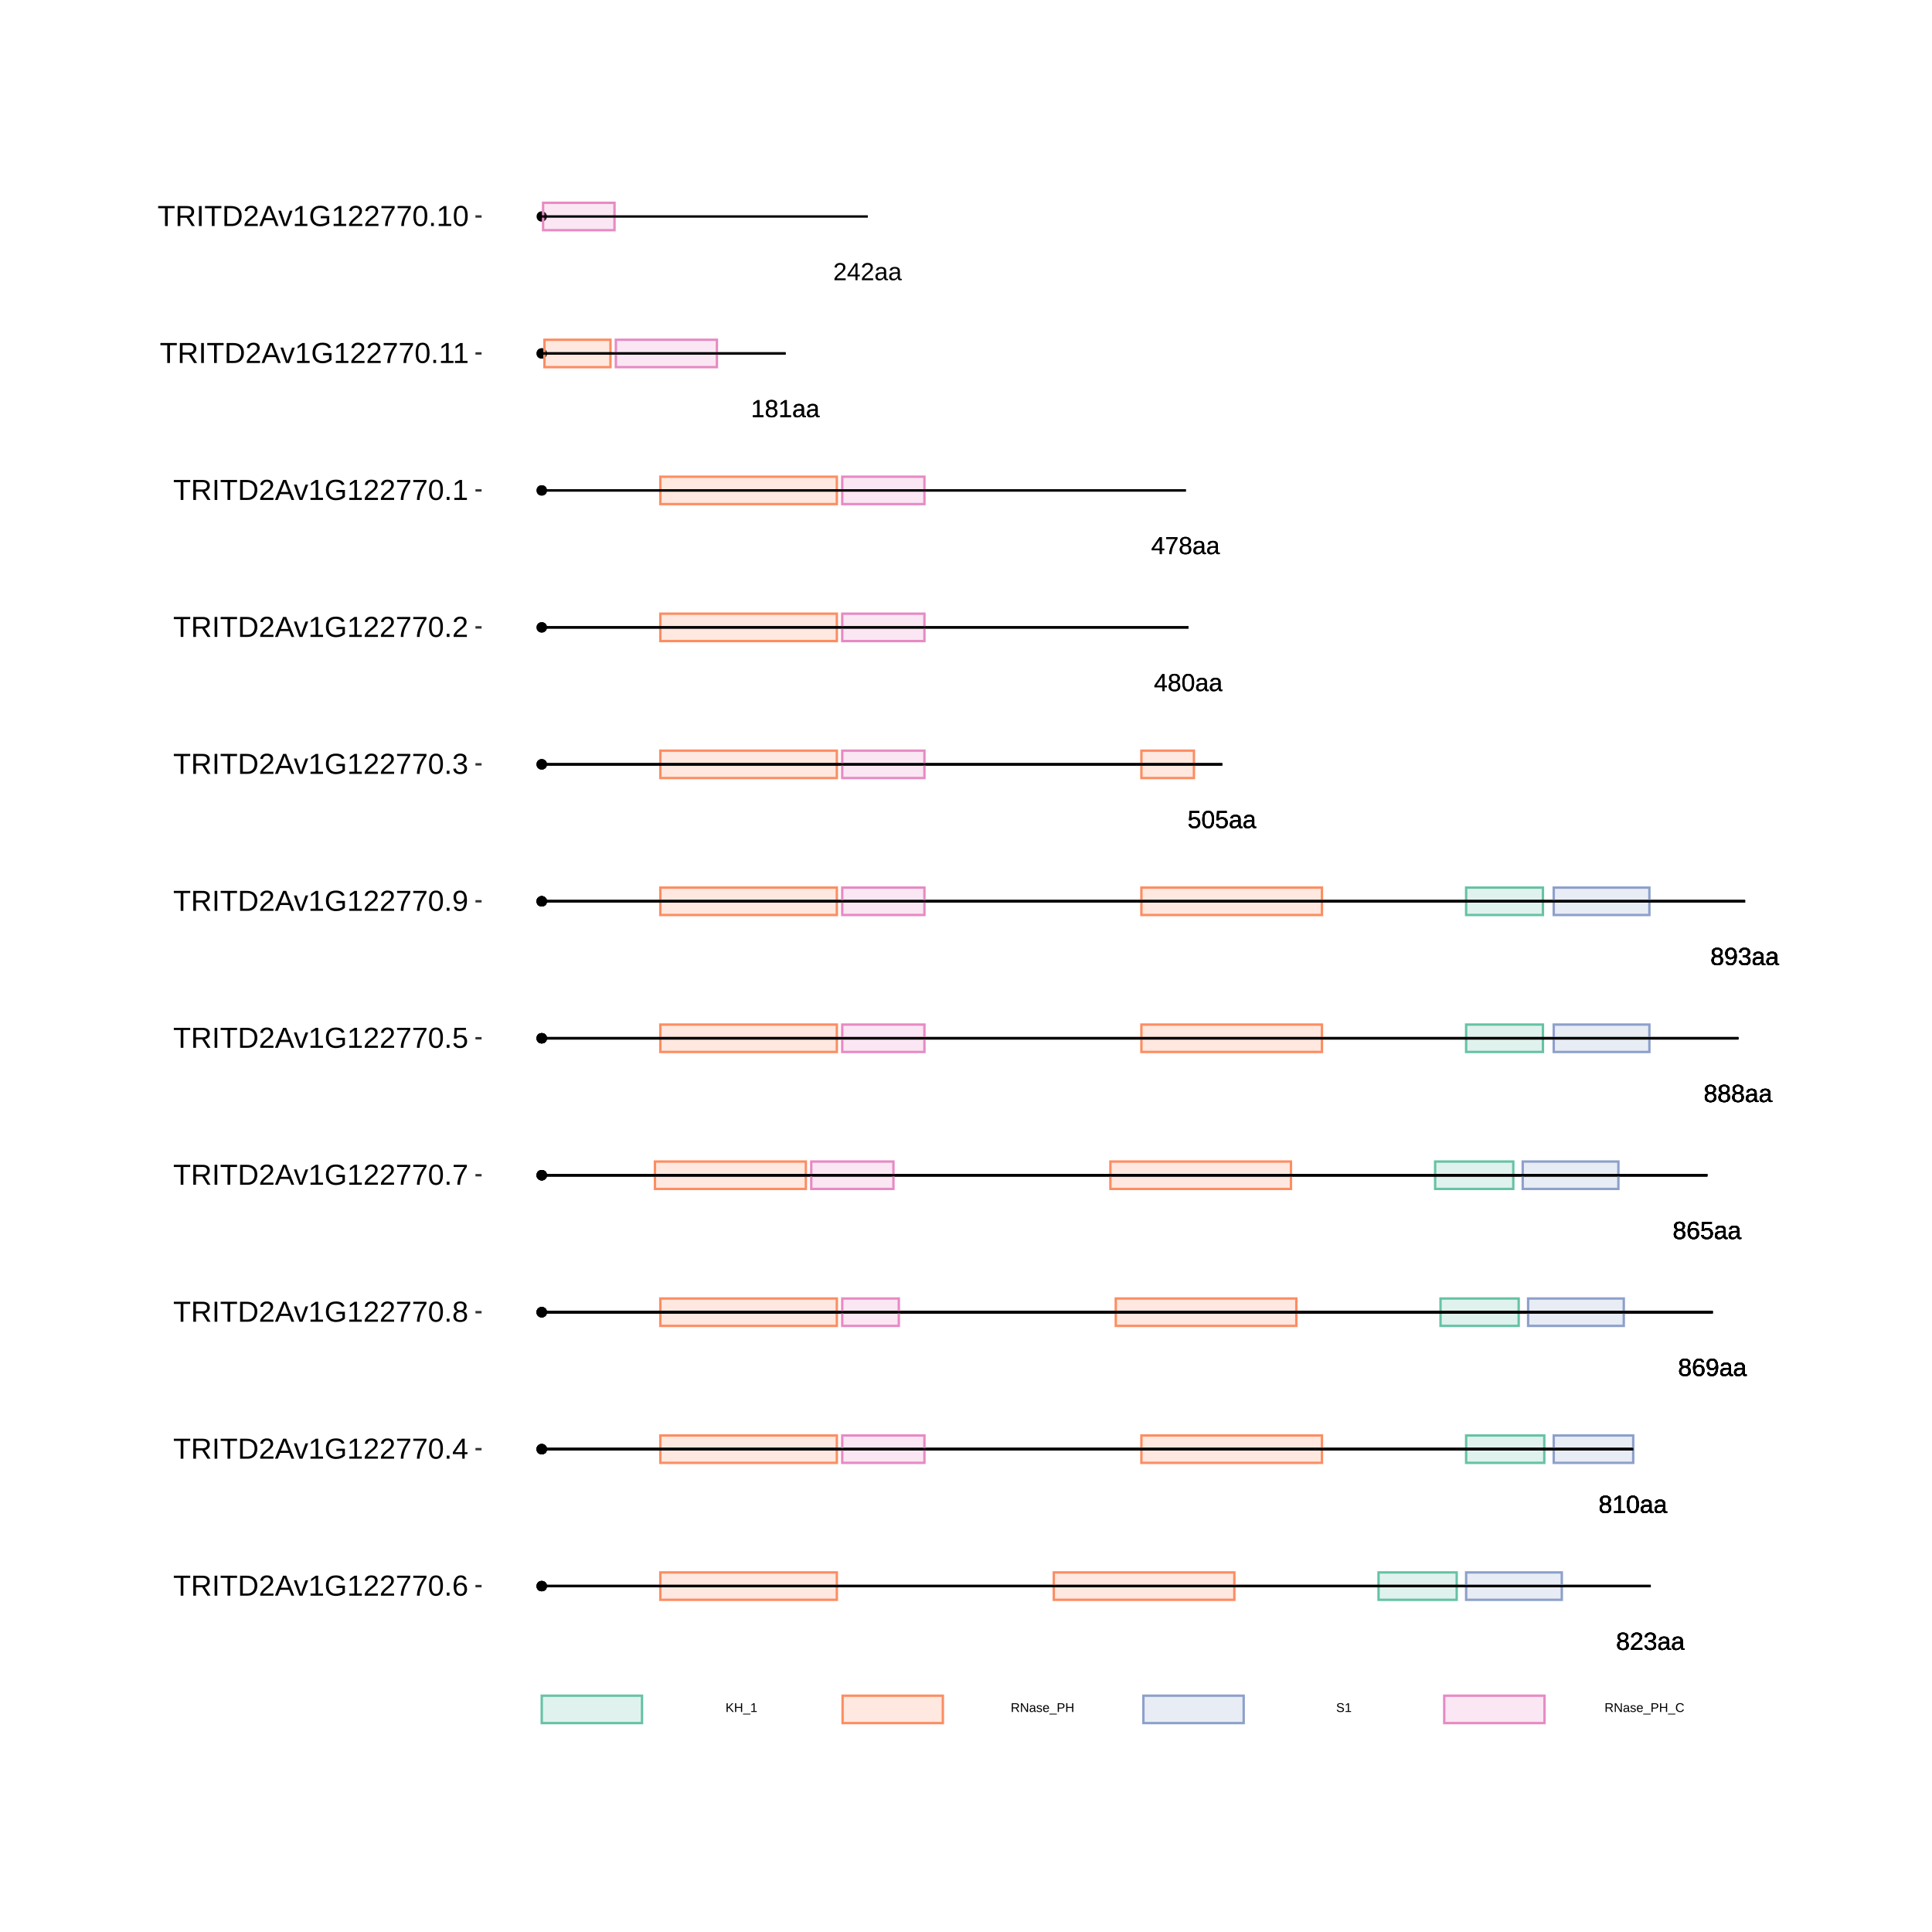 <?xml version="1.0" encoding="UTF-8"?>
<svg xmlns="http://www.w3.org/2000/svg" xmlns:xlink="http://www.w3.org/1999/xlink" width="864pt" height="864pt" viewBox="0 0 864 864" version="1.1">
<defs>
<g>
<symbol overflow="visible" id="glyph0-0">
<path style="stroke:none;" d="M 1.109 -7.594 L 7.172 -7.594 L 7.172 0 L 1.109 0 Z M 1.516 -7.188 L 1.516 -0.406 L 6.766 -0.406 L 6.766 -7.188 Z M 1.516 -7.188 "/>
</symbol>
<symbol overflow="visible" id="glyph0-1">
<path style="stroke:none;" d="M 5.656 -2.125 C 5.656 -1.414 5.43 -0.863 4.984 -0.469 C 4.547 -0.082 3.91 0.109 3.078 0.109 C 2.266 0.109 1.629 -0.082 1.172 -0.469 C 0.711 -0.852 0.484 -1.398 0.484 -2.109 C 0.484 -2.609 0.625 -3.023 0.906 -3.359 C 1.188 -3.703 1.551 -3.906 2 -3.969 L 2 -4 C 1.582 -4.094 1.254 -4.301 1.016 -4.625 C 0.773 -4.945 0.656 -5.328 0.656 -5.766 C 0.656 -6.348 0.867 -6.816 1.297 -7.172 C 1.734 -7.535 2.316 -7.719 3.047 -7.719 C 3.797 -7.719 4.383 -7.539 4.812 -7.188 C 5.25 -6.832 5.469 -6.352 5.469 -5.75 C 5.469 -5.32 5.348 -4.941 5.109 -4.609 C 4.867 -4.285 4.539 -4.082 4.125 -4 L 4.125 -3.984 C 4.613 -3.91 4.988 -3.707 5.25 -3.375 C 5.52 -3.039 5.656 -2.625 5.656 -2.125 Z M 4.469 -5.703 C 4.469 -6.555 3.992 -6.984 3.047 -6.984 C 2.598 -6.984 2.254 -6.875 2.016 -6.656 C 1.773 -6.445 1.656 -6.129 1.656 -5.703 C 1.656 -5.266 1.773 -4.93 2.016 -4.703 C 2.266 -4.473 2.613 -4.359 3.062 -4.359 C 3.52 -4.359 3.867 -4.461 4.109 -4.672 C 4.348 -4.891 4.469 -5.234 4.469 -5.703 Z M 4.656 -2.219 C 4.656 -2.688 4.516 -3.039 4.234 -3.281 C 3.953 -3.52 3.555 -3.641 3.047 -3.641 C 2.555 -3.641 2.172 -3.508 1.891 -3.25 C 1.617 -2.988 1.484 -2.633 1.484 -2.188 C 1.484 -1.145 2.016 -0.625 3.078 -0.625 C 3.609 -0.625 4.004 -0.75 4.266 -1 C 4.523 -1.25 4.656 -1.656 4.656 -2.219 Z M 4.656 -2.219 "/>
</symbol>
<symbol overflow="visible" id="glyph0-2">
<path style="stroke:none;" d="M 0.562 0 L 0.562 -0.688 C 0.738 -1.102 0.957 -1.473 1.219 -1.797 C 1.488 -2.117 1.77 -2.41 2.062 -2.672 C 2.352 -2.93 2.641 -3.172 2.922 -3.391 C 3.211 -3.617 3.473 -3.844 3.703 -4.062 C 3.93 -4.289 4.113 -4.523 4.25 -4.766 C 4.395 -5.016 4.469 -5.289 4.469 -5.594 C 4.469 -6.008 4.344 -6.332 4.094 -6.562 C 3.852 -6.801 3.516 -6.922 3.078 -6.922 C 2.672 -6.922 2.332 -6.805 2.062 -6.578 C 1.789 -6.348 1.633 -6.031 1.594 -5.625 L 0.594 -5.719 C 0.664 -6.332 0.922 -6.816 1.359 -7.172 C 1.805 -7.535 2.379 -7.719 3.078 -7.719 C 3.848 -7.719 4.438 -7.535 4.844 -7.172 C 5.258 -6.805 5.469 -6.289 5.469 -5.625 C 5.469 -5.332 5.398 -5.039 5.266 -4.75 C 5.129 -4.457 4.926 -4.164 4.656 -3.875 C 4.395 -3.582 3.891 -3.133 3.141 -2.531 C 2.723 -2.188 2.391 -1.879 2.141 -1.609 C 1.898 -1.336 1.727 -1.078 1.625 -0.828 L 5.594 -0.828 L 5.594 0 Z M 0.562 0 "/>
</symbol>
<symbol overflow="visible" id="glyph0-3">
<path style="stroke:none;" d="M 5.656 -2.094 C 5.656 -1.395 5.43 -0.852 4.984 -0.469 C 4.547 -0.082 3.91 0.109 3.078 0.109 C 2.305 0.109 1.691 -0.062 1.234 -0.406 C 0.773 -0.758 0.504 -1.273 0.422 -1.953 L 1.422 -2.047 C 1.555 -1.148 2.109 -0.703 3.078 -0.703 C 3.566 -0.703 3.953 -0.82 4.234 -1.062 C 4.516 -1.301 4.656 -1.656 4.656 -2.125 C 4.656 -2.539 4.492 -2.863 4.172 -3.094 C 3.848 -3.332 3.391 -3.453 2.797 -3.453 L 2.25 -3.453 L 2.25 -4.281 L 2.766 -4.281 C 3.305 -4.281 3.723 -4.395 4.016 -4.625 C 4.305 -4.863 4.453 -5.188 4.453 -5.594 C 4.453 -6 4.332 -6.32 4.094 -6.562 C 3.852 -6.801 3.5 -6.922 3.031 -6.922 C 2.602 -6.922 2.254 -6.805 1.984 -6.578 C 1.723 -6.359 1.57 -6.051 1.531 -5.656 L 0.547 -5.734 C 0.617 -6.359 0.875 -6.844 1.312 -7.188 C 1.758 -7.539 2.332 -7.719 3.031 -7.719 C 3.801 -7.719 4.395 -7.539 4.812 -7.188 C 5.238 -6.832 5.453 -6.336 5.453 -5.703 C 5.453 -5.211 5.316 -4.816 5.047 -4.516 C 4.773 -4.211 4.379 -4.008 3.859 -3.906 L 3.859 -3.875 C 4.422 -3.812 4.859 -3.617 5.172 -3.297 C 5.492 -2.984 5.656 -2.582 5.656 -2.094 Z M 5.656 -2.094 "/>
</symbol>
<symbol overflow="visible" id="glyph0-4">
<path style="stroke:none;" d="M 2.234 0.109 C 1.648 0.109 1.207 -0.039 0.906 -0.344 C 0.613 -0.656 0.469 -1.082 0.469 -1.625 C 0.469 -2.227 0.664 -2.691 1.062 -3.016 C 1.457 -3.336 2.098 -3.508 2.984 -3.531 L 4.297 -3.562 L 4.297 -3.875 C 4.297 -4.352 4.191 -4.691 3.984 -4.891 C 3.785 -5.098 3.473 -5.203 3.047 -5.203 C 2.609 -5.203 2.289 -5.129 2.094 -4.984 C 1.895 -4.836 1.781 -4.602 1.75 -4.281 L 0.734 -4.375 C 0.891 -5.414 1.664 -5.938 3.062 -5.938 C 3.801 -5.938 4.352 -5.77 4.719 -5.438 C 5.094 -5.102 5.281 -4.617 5.281 -3.984 L 5.281 -1.469 C 5.281 -1.176 5.316 -0.957 5.391 -0.812 C 5.461 -0.664 5.609 -0.594 5.828 -0.594 C 5.922 -0.594 6.023 -0.609 6.141 -0.641 L 6.141 -0.031 C 5.898 0.02 5.648 0.047 5.391 0.047 C 5.035 0.047 4.773 -0.047 4.609 -0.234 C 4.441 -0.422 4.348 -0.711 4.328 -1.109 L 4.297 -1.109 C 4.047 -0.672 3.754 -0.359 3.422 -0.172 C 3.098 0.016 2.703 0.109 2.234 0.109 Z M 2.453 -0.625 C 2.805 -0.625 3.117 -0.703 3.391 -0.859 C 3.672 -1.023 3.891 -1.25 4.047 -1.531 C 4.211 -1.812 4.297 -2.102 4.297 -2.406 L 4.297 -2.875 L 3.234 -2.859 C 2.773 -2.848 2.426 -2.801 2.188 -2.719 C 1.957 -2.633 1.781 -2.5 1.656 -2.312 C 1.531 -2.133 1.469 -1.898 1.469 -1.609 C 1.469 -1.297 1.551 -1.051 1.719 -0.875 C 1.895 -0.707 2.141 -0.625 2.453 -0.625 Z M 2.453 -0.625 "/>
</symbol>
<symbol overflow="visible" id="glyph0-5">
<path style="stroke:none;" d="M 0.844 0 L 0.844 -0.828 L 2.781 -0.828 L 2.781 -6.672 L 1.062 -5.453 L 1.062 -6.359 L 2.859 -7.594 L 3.75 -7.594 L 3.75 -0.828 L 5.609 -0.828 L 5.609 0 Z M 0.844 0 "/>
</symbol>
<symbol overflow="visible" id="glyph0-6">
<path style="stroke:none;" d="M 5.719 -3.797 C 5.719 -2.535 5.492 -1.566 5.047 -0.891 C 4.598 -0.223 3.938 0.109 3.062 0.109 C 2.188 0.109 1.531 -0.223 1.094 -0.891 C 0.656 -1.555 0.438 -2.523 0.438 -3.797 C 0.438 -5.109 0.645 -6.086 1.062 -6.734 C 1.488 -7.391 2.164 -7.719 3.094 -7.719 C 3.988 -7.719 4.648 -7.383 5.078 -6.719 C 5.504 -6.062 5.719 -5.086 5.719 -3.797 Z M 4.719 -3.797 C 4.719 -4.898 4.594 -5.695 4.344 -6.188 C 4.094 -6.676 3.676 -6.922 3.094 -6.922 C 2.5 -6.922 2.066 -6.676 1.797 -6.188 C 1.535 -5.707 1.406 -4.91 1.406 -3.797 C 1.406 -2.723 1.535 -1.938 1.797 -1.438 C 2.066 -0.938 2.488 -0.688 3.062 -0.688 C 3.633 -0.688 4.051 -0.941 4.312 -1.453 C 4.582 -1.961 4.719 -2.742 4.719 -3.797 Z M 4.719 -3.797 "/>
</symbol>
<symbol overflow="visible" id="glyph0-7">
<path style="stroke:none;" d="M 5.656 -2.484 C 5.656 -1.68 5.438 -1.047 5 -0.578 C 4.57 -0.117 3.973 0.109 3.203 0.109 C 2.348 0.109 1.691 -0.207 1.234 -0.844 C 0.785 -1.477 0.562 -2.406 0.562 -3.625 C 0.562 -4.938 0.797 -5.945 1.266 -6.656 C 1.734 -7.363 2.406 -7.719 3.281 -7.719 C 4.426 -7.719 5.148 -7.203 5.453 -6.172 L 4.516 -6 C 4.328 -6.613 3.91 -6.922 3.266 -6.922 C 2.711 -6.922 2.285 -6.66 1.984 -6.141 C 1.68 -5.629 1.531 -4.883 1.531 -3.906 C 1.707 -4.238 1.953 -4.488 2.266 -4.656 C 2.586 -4.82 2.957 -4.906 3.375 -4.906 C 4.07 -4.906 4.625 -4.688 5.031 -4.25 C 5.445 -3.812 5.656 -3.223 5.656 -2.484 Z M 4.672 -2.438 C 4.672 -2.988 4.535 -3.414 4.266 -3.719 C 3.992 -4.02 3.617 -4.172 3.141 -4.172 C 2.68 -4.172 2.312 -4.035 2.031 -3.766 C 1.758 -3.504 1.625 -3.141 1.625 -2.672 C 1.625 -2.086 1.766 -1.609 2.047 -1.234 C 2.336 -0.859 2.711 -0.672 3.172 -0.672 C 3.641 -0.672 4.004 -0.828 4.266 -1.141 C 4.535 -1.461 4.672 -1.895 4.672 -2.438 Z M 4.672 -2.438 "/>
</symbol>
<symbol overflow="visible" id="glyph0-8">
<path style="stroke:none;" d="M 5.625 -3.953 C 5.625 -2.648 5.383 -1.645 4.906 -0.938 C 4.426 -0.238 3.75 0.109 2.875 0.109 C 2.281 0.109 1.801 -0.016 1.438 -0.266 C 1.082 -0.516 0.828 -0.922 0.672 -1.484 L 1.609 -1.625 C 1.797 -0.988 2.223 -0.672 2.891 -0.672 C 3.441 -0.672 3.867 -0.93 4.172 -1.453 C 4.484 -1.973 4.645 -2.711 4.656 -3.672 C 4.508 -3.348 4.258 -3.086 3.906 -2.891 C 3.562 -2.691 3.18 -2.594 2.766 -2.594 C 2.086 -2.594 1.539 -2.828 1.125 -3.297 C 0.719 -3.766 0.516 -4.383 0.516 -5.156 C 0.516 -5.945 0.738 -6.57 1.188 -7.031 C 1.633 -7.488 2.254 -7.719 3.047 -7.719 C 3.891 -7.719 4.531 -7.406 4.969 -6.781 C 5.406 -6.156 5.625 -5.211 5.625 -3.953 Z M 4.562 -4.891 C 4.562 -5.504 4.422 -5.992 4.141 -6.359 C 3.859 -6.734 3.484 -6.922 3.016 -6.922 C 2.547 -6.922 2.176 -6.758 1.906 -6.438 C 1.633 -6.125 1.5 -5.695 1.5 -5.156 C 1.5 -4.602 1.633 -4.164 1.906 -3.844 C 2.176 -3.52 2.539 -3.359 3 -3.359 C 3.281 -3.359 3.539 -3.422 3.781 -3.547 C 4.02 -3.68 4.207 -3.863 4.344 -4.094 C 4.488 -4.32 4.562 -4.586 4.562 -4.891 Z M 4.562 -4.891 "/>
</symbol>
<symbol overflow="visible" id="glyph0-9">
<path style="stroke:none;" d="M 5.688 -2.469 C 5.688 -1.664 5.445 -1.035 4.969 -0.578 C 4.488 -0.117 3.828 0.109 2.984 0.109 C 2.273 0.109 1.703 -0.039 1.266 -0.344 C 0.828 -0.656 0.551 -1.109 0.438 -1.703 L 1.422 -1.812 C 1.629 -1.062 2.156 -0.688 3 -0.688 C 3.52 -0.688 3.926 -0.844 4.219 -1.156 C 4.52 -1.469 4.672 -1.898 4.672 -2.453 C 4.672 -2.93 4.52 -3.316 4.219 -3.609 C 3.926 -3.91 3.531 -4.062 3.031 -4.062 C 2.758 -4.062 2.508 -4.02 2.281 -3.938 C 2.062 -3.852 1.836 -3.711 1.609 -3.516 L 0.656 -3.516 L 0.922 -7.594 L 5.234 -7.594 L 5.234 -6.781 L 1.797 -6.781 L 1.656 -4.359 C 2.07 -4.68 2.594 -4.844 3.219 -4.844 C 3.969 -4.844 4.566 -4.625 5.016 -4.188 C 5.461 -3.75 5.688 -3.176 5.688 -2.469 Z M 5.688 -2.469 "/>
</symbol>
<symbol overflow="visible" id="glyph0-10">
<path style="stroke:none;" d="M 4.75 -1.719 L 4.75 0 L 3.828 0 L 3.828 -1.719 L 0.25 -1.719 L 0.25 -2.469 L 3.734 -7.594 L 4.75 -7.594 L 4.75 -2.484 L 5.812 -2.484 L 5.812 -1.719 Z M 3.828 -6.5 C 3.828 -6.477 3.781 -6.383 3.688 -6.219 C 3.594 -6.051 3.52 -5.93 3.469 -5.859 L 1.531 -3 L 1.234 -2.594 L 1.156 -2.484 L 3.828 -2.484 Z M 3.828 -6.5 "/>
</symbol>
<symbol overflow="visible" id="glyph0-11">
<path style="stroke:none;" d="M 5.594 -6.812 C 4.812 -5.625 4.258 -4.691 3.938 -4.016 C 3.625 -3.348 3.383 -2.688 3.219 -2.031 C 3.062 -1.375 2.984 -0.695 2.984 0 L 1.969 0 C 1.969 -0.969 2.172 -1.988 2.578 -3.062 C 2.992 -4.133 3.688 -5.375 4.656 -6.781 L 0.562 -6.781 L 0.562 -7.594 L 5.594 -7.594 Z M 5.594 -6.812 "/>
</symbol>
<symbol overflow="visible" id="glyph1-0">
<path style="stroke:none;" d="M 0.562 -3.906 L 3.688 -3.906 L 3.688 0 L 0.562 0 Z M 0.781 -3.703 L 0.781 -0.219 L 3.484 -0.219 L 3.484 -3.703 Z M 0.781 -3.703 "/>
</symbol>
<symbol overflow="visible" id="glyph1-1">
<path style="stroke:none;" d="M 3.078 0 L 1.516 -1.891 L 1 -1.5 L 1 0 L 0.469 0 L 0.469 -3.906 L 1 -3.906 L 1 -1.953 L 2.875 -3.906 L 3.5 -3.906 L 1.844 -2.219 L 3.734 0 Z M 3.078 0 "/>
</symbol>
<symbol overflow="visible" id="glyph1-2">
<path style="stroke:none;" d="M 3.109 0 L 3.109 -1.812 L 1 -1.812 L 1 0 L 0.469 0 L 0.469 -3.906 L 1 -3.906 L 1 -2.25 L 3.109 -2.25 L 3.109 -3.906 L 3.641 -3.906 L 3.641 0 Z M 3.109 0 "/>
</symbol>
<symbol overflow="visible" id="glyph1-3">
<path style="stroke:none;" d="M -0.094 1.125 L -0.094 0.766 L 3.234 0.766 L 3.234 1.125 Z M -0.094 1.125 "/>
</symbol>
<symbol overflow="visible" id="glyph1-4">
<path style="stroke:none;" d="M 0.438 0 L 0.438 -0.422 L 1.438 -0.422 L 1.438 -3.438 L 0.547 -2.812 L 0.547 -3.281 L 1.469 -3.906 L 1.938 -3.906 L 1.938 -0.422 L 2.891 -0.422 L 2.891 0 Z M 0.438 0 "/>
</symbol>
<symbol overflow="visible" id="glyph1-5">
<path style="stroke:none;" d="M 3.234 0 L 2.219 -1.625 L 1 -1.625 L 1 0 L 0.469 0 L 0.469 -3.906 L 2.312 -3.906 C 2.75 -3.906 3.086 -3.805 3.328 -3.609 C 3.566 -3.422 3.688 -3.148 3.688 -2.797 C 3.688 -2.504 3.602 -2.258 3.438 -2.062 C 3.27 -1.863 3.035 -1.738 2.734 -1.688 L 3.844 0 Z M 3.156 -2.781 C 3.156 -3.008 3.078 -3.18 2.922 -3.297 C 2.766 -3.422 2.539 -3.484 2.25 -3.484 L 1 -3.484 L 1 -2.047 L 2.281 -2.047 C 2.562 -2.047 2.773 -2.109 2.922 -2.234 C 3.078 -2.367 3.156 -2.551 3.156 -2.781 Z M 3.156 -2.781 "/>
</symbol>
<symbol overflow="visible" id="glyph1-6">
<path style="stroke:none;" d="M 3 0 L 0.906 -3.328 L 0.922 -3.062 L 0.938 -2.594 L 0.938 0 L 0.469 0 L 0.469 -3.906 L 1.078 -3.906 L 3.203 -0.562 C 3.18 -0.926 3.172 -1.188 3.172 -1.344 L 3.172 -3.906 L 3.641 -3.906 L 3.641 0 Z M 3 0 "/>
</symbol>
<symbol overflow="visible" id="glyph1-7">
<path style="stroke:none;" d="M 1.156 0.062 C 0.852 0.062 0.625 -0.016 0.469 -0.172 C 0.312 -0.336 0.234 -0.562 0.234 -0.844 C 0.234 -1.156 0.336 -1.395 0.547 -1.562 C 0.754 -1.727 1.082 -1.816 1.531 -1.828 L 2.219 -1.828 L 2.219 -2 C 2.219 -2.238 2.164 -2.41 2.062 -2.516 C 1.957 -2.629 1.789 -2.688 1.562 -2.688 C 1.344 -2.688 1.18 -2.645 1.078 -2.562 C 0.973 -2.488 0.91 -2.367 0.891 -2.203 L 0.375 -2.25 C 0.457 -2.789 0.859 -3.062 1.578 -3.062 C 1.953 -3.062 2.234 -2.973 2.422 -2.797 C 2.617 -2.629 2.719 -2.379 2.719 -2.047 L 2.719 -0.75 C 2.719 -0.602 2.734 -0.492 2.766 -0.422 C 2.805 -0.348 2.883 -0.312 3 -0.312 C 3.051 -0.312 3.102 -0.316 3.156 -0.328 L 3.156 -0.016 C 3.031 0.016 2.906 0.031 2.781 0.031 C 2.594 0.031 2.457 -0.016 2.375 -0.109 C 2.289 -0.211 2.242 -0.367 2.234 -0.578 L 2.219 -0.578 C 2.082 -0.348 1.93 -0.18 1.766 -0.078 C 1.598 0.016 1.395 0.062 1.156 0.062 Z M 1.266 -0.312 C 1.441 -0.312 1.602 -0.352 1.75 -0.438 C 1.895 -0.52 2.008 -0.633 2.094 -0.781 C 2.176 -0.926 2.219 -1.078 2.219 -1.234 L 2.219 -1.484 L 1.672 -1.469 C 1.43 -1.469 1.25 -1.441 1.125 -1.391 C 1.008 -1.348 0.914 -1.281 0.844 -1.188 C 0.781 -1.102 0.75 -0.984 0.75 -0.828 C 0.75 -0.672 0.789 -0.547 0.875 -0.453 C 0.969 -0.359 1.098 -0.312 1.266 -0.312 Z M 1.266 -0.312 "/>
</symbol>
<symbol overflow="visible" id="glyph1-8">
<path style="stroke:none;" d="M 2.641 -0.828 C 2.641 -0.547 2.531 -0.328 2.312 -0.172 C 2.102 -0.016 1.805 0.062 1.422 0.062 C 1.047 0.062 0.754 0 0.547 -0.125 C 0.348 -0.25 0.219 -0.441 0.156 -0.703 L 0.594 -0.797 C 0.633 -0.629 0.723 -0.508 0.859 -0.438 C 0.992 -0.363 1.18 -0.328 1.422 -0.328 C 1.672 -0.328 1.852 -0.363 1.969 -0.438 C 2.094 -0.52 2.156 -0.641 2.156 -0.797 C 2.156 -0.91 2.113 -1.004 2.031 -1.078 C 1.945 -1.148 1.816 -1.211 1.641 -1.266 L 1.281 -1.359 C 0.988 -1.43 0.781 -1.504 0.656 -1.578 C 0.539 -1.648 0.445 -1.734 0.375 -1.828 C 0.312 -1.93 0.281 -2.055 0.281 -2.203 C 0.281 -2.484 0.375 -2.691 0.562 -2.828 C 0.758 -2.973 1.047 -3.047 1.422 -3.047 C 1.754 -3.047 2.016 -2.988 2.203 -2.875 C 2.398 -2.758 2.523 -2.57 2.578 -2.312 L 2.141 -2.266 C 2.109 -2.391 2.031 -2.488 1.906 -2.562 C 1.789 -2.633 1.629 -2.672 1.422 -2.672 C 1.191 -2.672 1.023 -2.633 0.922 -2.562 C 0.816 -2.5 0.766 -2.398 0.766 -2.266 C 0.766 -2.18 0.785 -2.109 0.828 -2.047 C 0.867 -1.992 0.93 -1.945 1.016 -1.906 C 1.109 -1.863 1.297 -1.812 1.578 -1.75 C 1.836 -1.676 2.023 -1.613 2.141 -1.562 C 2.266 -1.508 2.359 -1.445 2.422 -1.375 C 2.492 -1.301 2.547 -1.219 2.578 -1.125 C 2.617 -1.039 2.641 -0.941 2.641 -0.828 Z M 2.641 -0.828 "/>
</symbol>
<symbol overflow="visible" id="glyph1-9">
<path style="stroke:none;" d="M 0.766 -1.391 C 0.766 -1.047 0.832 -0.781 0.969 -0.594 C 1.113 -0.406 1.328 -0.312 1.609 -0.312 C 1.828 -0.312 2 -0.352 2.125 -0.438 C 2.258 -0.531 2.348 -0.645 2.391 -0.781 L 2.828 -0.656 C 2.648 -0.176 2.242 0.062 1.609 0.062 C 1.16 0.062 0.816 -0.066 0.578 -0.328 C 0.348 -0.598 0.234 -0.992 0.234 -1.516 C 0.234 -2.016 0.348 -2.395 0.578 -2.656 C 0.816 -2.926 1.148 -3.062 1.578 -3.062 C 2.461 -3.062 2.906 -2.531 2.906 -1.469 L 2.906 -1.391 Z M 2.391 -1.781 C 2.367 -2.094 2.289 -2.32 2.156 -2.469 C 2.02 -2.613 1.828 -2.688 1.578 -2.688 C 1.336 -2.688 1.145 -2.602 1 -2.438 C 0.852 -2.281 0.773 -2.062 0.766 -1.781 Z M 2.391 -1.781 "/>
</symbol>
<symbol overflow="visible" id="glyph1-10">
<path style="stroke:none;" d="M 3.5 -2.734 C 3.5 -2.367 3.375 -2.078 3.125 -1.859 C 2.883 -1.641 2.555 -1.531 2.141 -1.531 L 1 -1.531 L 1 0 L 0.469 0 L 0.469 -3.906 L 2.109 -3.906 C 2.547 -3.906 2.883 -3.801 3.125 -3.594 C 3.375 -3.395 3.5 -3.109 3.5 -2.734 Z M 2.953 -2.734 C 2.953 -3.234 2.648 -3.484 2.047 -3.484 L 1 -3.484 L 1 -1.938 L 2.078 -1.938 C 2.66 -1.938 2.953 -2.203 2.953 -2.734 Z M 2.953 -2.734 "/>
</symbol>
<symbol overflow="visible" id="glyph1-11">
<path style="stroke:none;" d="M 3.531 -1.078 C 3.531 -0.711 3.391 -0.43 3.109 -0.234 C 2.828 -0.035 2.43 0.062 1.922 0.062 C 0.961 0.062 0.41 -0.27 0.266 -0.938 L 0.766 -1.047 C 0.828 -0.805 0.953 -0.629 1.141 -0.516 C 1.336 -0.41 1.602 -0.359 1.938 -0.359 C 2.281 -0.359 2.539 -0.414 2.719 -0.531 C 2.906 -0.656 3 -0.828 3 -1.047 C 3 -1.18 2.969 -1.285 2.906 -1.359 C 2.852 -1.441 2.773 -1.508 2.672 -1.562 C 2.566 -1.613 2.441 -1.656 2.297 -1.688 C 2.148 -1.727 1.988 -1.77 1.812 -1.812 C 1.5 -1.875 1.258 -1.938 1.094 -2 C 0.938 -2.07 0.812 -2.148 0.719 -2.234 C 0.633 -2.316 0.566 -2.414 0.516 -2.531 C 0.461 -2.645 0.438 -2.773 0.438 -2.922 C 0.438 -3.254 0.562 -3.508 0.812 -3.688 C 1.07 -3.875 1.441 -3.969 1.922 -3.969 C 2.367 -3.969 2.707 -3.898 2.938 -3.766 C 3.176 -3.629 3.344 -3.398 3.438 -3.078 L 2.922 -2.984 C 2.859 -3.191 2.742 -3.344 2.578 -3.438 C 2.422 -3.531 2.203 -3.578 1.922 -3.578 C 1.609 -3.578 1.367 -3.523 1.203 -3.422 C 1.035 -3.316 0.953 -3.16 0.953 -2.953 C 0.953 -2.828 0.984 -2.723 1.047 -2.641 C 1.117 -2.566 1.211 -2.504 1.328 -2.453 C 1.453 -2.398 1.691 -2.332 2.047 -2.25 C 2.172 -2.219 2.289 -2.188 2.406 -2.156 C 2.531 -2.133 2.645 -2.102 2.75 -2.062 C 2.863 -2.02 2.969 -1.973 3.062 -1.922 C 3.156 -1.867 3.234 -1.801 3.297 -1.719 C 3.367 -1.645 3.426 -1.555 3.469 -1.453 C 3.508 -1.348 3.531 -1.223 3.531 -1.078 Z M 3.531 -1.078 "/>
</symbol>
<symbol overflow="visible" id="glyph1-12">
<path style="stroke:none;" d="M 2.203 -3.531 C 1.766 -3.531 1.426 -3.391 1.188 -3.109 C 0.945 -2.836 0.828 -2.457 0.828 -1.969 C 0.828 -1.488 0.953 -1.102 1.203 -0.812 C 1.453 -0.52 1.789 -0.375 2.219 -0.375 C 2.77 -0.375 3.18 -0.645 3.453 -1.188 L 3.891 -0.984 C 3.734 -0.641 3.508 -0.379 3.219 -0.203 C 2.926 -0.023 2.586 0.062 2.203 0.062 C 1.805 0.062 1.461 -0.02 1.172 -0.188 C 0.879 -0.352 0.656 -0.586 0.5 -0.891 C 0.352 -1.191 0.281 -1.551 0.281 -1.969 C 0.281 -2.594 0.445 -3.082 0.781 -3.438 C 1.125 -3.789 1.594 -3.969 2.188 -3.969 C 2.602 -3.969 2.953 -3.883 3.234 -3.719 C 3.516 -3.562 3.723 -3.32 3.859 -3 L 3.359 -2.828 C 3.266 -3.055 3.113 -3.227 2.906 -3.344 C 2.707 -3.469 2.473 -3.531 2.203 -3.531 Z M 2.203 -3.531 "/>
</symbol>
<symbol overflow="visible" id="glyph2-0">
<path style="stroke:none;" d="M 1.297 -8.938 L 8.438 -8.938 L 8.438 0 L 1.297 0 Z M 1.781 -8.469 L 1.781 -0.484 L 7.953 -0.484 L 7.953 -8.469 Z M 1.781 -8.469 "/>
</symbol>
<symbol overflow="visible" id="glyph2-1">
<path style="stroke:none;" d="M 4.578 -7.953 L 4.578 0 L 3.359 0 L 3.359 -7.953 L 0.297 -7.953 L 0.297 -8.938 L 7.641 -8.938 L 7.641 -7.953 Z M 4.578 -7.953 "/>
</symbol>
<symbol overflow="visible" id="glyph2-2">
<path style="stroke:none;" d="M 7.391 0 L 5.062 -3.719 L 2.281 -3.719 L 2.281 0 L 1.062 0 L 1.062 -8.938 L 5.281 -8.938 C 6.281 -8.938 7.055 -8.711 7.609 -8.266 C 8.16 -7.816 8.438 -7.191 8.438 -6.391 C 8.438 -5.723 8.238 -5.16 7.844 -4.703 C 7.457 -4.254 6.926 -3.973 6.25 -3.859 L 8.781 0 Z M 7.219 -6.375 C 7.219 -6.895 7.039 -7.289 6.688 -7.562 C 6.332 -7.832 5.82 -7.969 5.156 -7.969 L 2.281 -7.969 L 2.281 -4.672 L 5.203 -4.672 C 5.836 -4.672 6.332 -4.816 6.688 -5.109 C 7.039 -5.41 7.219 -5.832 7.219 -6.375 Z M 7.219 -6.375 "/>
</symbol>
<symbol overflow="visible" id="glyph2-3">
<path style="stroke:none;" d="M 1.203 0 L 1.203 -8.938 L 2.406 -8.938 L 2.406 0 Z M 1.203 0 "/>
</symbol>
<symbol overflow="visible" id="glyph2-4">
<path style="stroke:none;" d="M 8.766 -4.562 C 8.766 -3.645 8.582 -2.836 8.219 -2.141 C 7.863 -1.453 7.352 -0.922 6.688 -0.547 C 6.031 -0.18 5.27 0 4.406 0 L 1.062 0 L 1.062 -8.938 L 4.031 -8.938 C 5.539 -8.938 6.707 -8.555 7.531 -7.797 C 8.352 -7.047 8.766 -5.969 8.766 -4.562 Z M 7.547 -4.562 C 7.547 -5.676 7.238 -6.52 6.625 -7.094 C 6.02 -7.676 5.145 -7.969 4 -7.969 L 2.281 -7.969 L 2.281 -0.969 L 4.266 -0.969 C 4.922 -0.969 5.5 -1.109 6 -1.391 C 6.5 -1.68 6.879 -2.098 7.141 -2.641 C 7.41 -3.18 7.547 -3.82 7.547 -4.562 Z M 7.547 -4.562 "/>
</symbol>
<symbol overflow="visible" id="glyph2-5">
<path style="stroke:none;" d="M 0.656 0 L 0.656 -0.812 C 0.875 -1.301 1.133 -1.734 1.438 -2.109 C 1.75 -2.492 2.078 -2.836 2.422 -3.141 C 2.766 -3.453 3.102 -3.738 3.438 -4 C 3.781 -4.258 4.086 -4.52 4.359 -4.781 C 4.629 -5.051 4.848 -5.328 5.016 -5.609 C 5.18 -5.898 5.266 -6.227 5.266 -6.594 C 5.266 -7.082 5.117 -7.461 4.828 -7.734 C 4.547 -8.004 4.145 -8.141 3.625 -8.141 C 3.145 -8.141 2.742 -8.004 2.422 -7.734 C 2.109 -7.473 1.926 -7.102 1.875 -6.625 L 0.703 -6.734 C 0.785 -7.453 1.086 -8.02 1.609 -8.438 C 2.141 -8.863 2.812 -9.078 3.625 -9.078 C 4.531 -9.078 5.223 -8.863 5.703 -8.438 C 6.191 -8.008 6.438 -7.406 6.438 -6.625 C 6.438 -6.281 6.352 -5.938 6.188 -5.594 C 6.031 -5.25 5.797 -4.906 5.484 -4.562 C 5.172 -4.219 4.57 -3.688 3.688 -2.969 C 3.207 -2.57 2.82 -2.211 2.531 -1.891 C 2.238 -1.578 2.031 -1.27 1.906 -0.969 L 6.578 -0.969 L 6.578 0 Z M 0.656 0 "/>
</symbol>
<symbol overflow="visible" id="glyph2-6">
<path style="stroke:none;" d="M 7.406 0 L 6.391 -2.609 L 2.312 -2.609 L 1.281 0 L 0.031 0 L 3.672 -8.938 L 5.047 -8.938 L 8.641 0 Z M 4.344 -8.031 L 4.297 -7.859 C 4.18 -7.504 4.023 -7.051 3.828 -6.5 L 2.672 -3.562 L 6.031 -3.562 L 4.875 -6.516 C 4.758 -6.805 4.641 -7.133 4.516 -7.5 Z M 4.344 -8.031 "/>
</symbol>
<symbol overflow="visible" id="glyph2-7">
<path style="stroke:none;" d="M 3.891 0 L 2.547 0 L 0.047 -6.875 L 1.266 -6.875 L 2.781 -2.406 C 2.832 -2.227 2.977 -1.723 3.219 -0.891 L 3.438 -1.641 L 3.688 -2.391 L 5.25 -6.875 L 6.453 -6.875 Z M 3.891 0 "/>
</symbol>
<symbol overflow="visible" id="glyph2-8">
<path style="stroke:none;" d="M 0.984 0 L 0.984 -0.969 L 3.266 -0.969 L 3.266 -7.859 L 1.25 -6.406 L 1.25 -7.484 L 3.359 -8.938 L 4.422 -8.938 L 4.422 -0.969 L 6.594 -0.969 L 6.594 0 Z M 0.984 0 "/>
</symbol>
<symbol overflow="visible" id="glyph2-9">
<path style="stroke:none;" d="M 0.656 -4.516 C 0.656 -5.961 1.039 -7.082 1.812 -7.875 C 2.594 -8.676 3.691 -9.078 5.109 -9.078 C 6.098 -9.078 6.898 -8.91 7.516 -8.578 C 8.129 -8.242 8.602 -7.707 8.938 -6.969 L 7.781 -6.625 C 7.531 -7.133 7.18 -7.504 6.734 -7.734 C 6.285 -7.973 5.734 -8.094 5.078 -8.094 C 4.035 -8.094 3.242 -7.781 2.703 -7.156 C 2.16 -6.531 1.891 -5.648 1.891 -4.516 C 1.891 -3.379 2.176 -2.484 2.75 -1.828 C 3.332 -1.18 4.133 -0.859 5.156 -0.859 C 5.738 -0.859 6.281 -0.945 6.781 -1.125 C 7.289 -1.301 7.707 -1.539 8.031 -1.844 L 8.031 -3.453 L 5.344 -3.453 L 5.344 -4.469 L 9.141 -4.469 L 9.141 -1.391 C 8.672 -0.91 8.086 -0.535 7.391 -0.266 C 6.703 -0.004 5.957 0.125 5.156 0.125 C 4.227 0.125 3.426 -0.055 2.75 -0.422 C 2.07 -0.797 1.551 -1.332 1.188 -2.031 C 0.832 -2.738 0.656 -3.566 0.656 -4.516 Z M 0.656 -4.516 "/>
</symbol>
<symbol overflow="visible" id="glyph2-10">
<path style="stroke:none;" d="M 6.578 -8.016 C 5.66 -6.617 5.016 -5.523 4.641 -4.734 C 4.266 -3.941 3.984 -3.16 3.797 -2.391 C 3.609 -1.617 3.516 -0.82 3.516 0 L 2.312 0 C 2.312 -1.145 2.551 -2.348 3.031 -3.609 C 3.52 -4.867 4.332 -6.32 5.469 -7.969 L 0.672 -7.969 L 0.672 -8.938 L 6.578 -8.938 Z M 6.578 -8.016 "/>
</symbol>
<symbol overflow="visible" id="glyph2-11">
<path style="stroke:none;" d="M 6.719 -4.469 C 6.719 -2.977 6.453 -1.836 5.922 -1.047 C 5.398 -0.266 4.625 0.125 3.594 0.125 C 2.57 0.125 1.801 -0.266 1.281 -1.047 C 0.77 -1.828 0.516 -2.969 0.516 -4.469 C 0.516 -6.008 0.766 -7.16 1.266 -7.922 C 1.766 -8.691 2.555 -9.078 3.641 -9.078 C 4.691 -9.078 5.469 -8.688 5.969 -7.906 C 6.469 -7.133 6.719 -5.988 6.719 -4.469 Z M 5.562 -4.469 C 5.562 -5.758 5.41 -6.695 5.109 -7.281 C 4.816 -7.863 4.328 -8.156 3.641 -8.156 C 2.93 -8.156 2.422 -7.867 2.109 -7.297 C 1.805 -6.723 1.656 -5.781 1.656 -4.469 C 1.656 -3.207 1.812 -2.281 2.125 -1.688 C 2.438 -1.102 2.93 -0.812 3.609 -0.812 C 4.285 -0.812 4.781 -1.109 5.094 -1.703 C 5.406 -2.305 5.562 -3.227 5.562 -4.469 Z M 5.562 -4.469 "/>
</symbol>
<symbol overflow="visible" id="glyph2-12">
<path style="stroke:none;" d="M 1.188 0 L 1.188 -1.391 L 2.422 -1.391 L 2.422 0 Z M 1.188 0 "/>
</symbol>
<symbol overflow="visible" id="glyph2-13">
<path style="stroke:none;" d="M 6.656 -2.922 C 6.656 -1.984 6.398 -1.238 5.891 -0.688 C 5.379 -0.145 4.672 0.125 3.766 0.125 C 2.766 0.125 1.992 -0.25 1.453 -1 C 0.922 -1.75 0.656 -2.836 0.656 -4.266 C 0.656 -5.816 0.93 -7.004 1.484 -7.828 C 2.047 -8.66 2.836 -9.078 3.859 -9.078 C 5.211 -9.078 6.062 -8.469 6.406 -7.25 L 5.312 -7.062 C 5.094 -7.789 4.602 -8.156 3.844 -8.156 C 3.195 -8.156 2.691 -7.848 2.328 -7.234 C 1.973 -6.629 1.797 -5.754 1.797 -4.609 C 2.004 -4.992 2.297 -5.285 2.672 -5.484 C 3.047 -5.68 3.477 -5.781 3.969 -5.781 C 4.789 -5.781 5.441 -5.52 5.922 -5 C 6.41 -4.488 6.656 -3.797 6.656 -2.922 Z M 5.5 -2.875 C 5.5 -3.52 5.336 -4.02 5.016 -4.375 C 4.703 -4.727 4.258 -4.906 3.688 -4.906 C 3.156 -4.906 2.723 -4.75 2.391 -4.438 C 2.066 -4.125 1.906 -3.695 1.906 -3.156 C 1.906 -2.457 2.078 -1.891 2.422 -1.453 C 2.766 -1.016 3.203 -0.797 3.734 -0.797 C 4.285 -0.797 4.719 -0.977 5.031 -1.344 C 5.344 -1.719 5.5 -2.227 5.5 -2.875 Z M 5.5 -2.875 "/>
</symbol>
<symbol overflow="visible" id="glyph2-14">
<path style="stroke:none;" d="M 5.594 -2.031 L 5.594 0 L 4.516 0 L 4.516 -2.031 L 0.297 -2.031 L 0.297 -2.906 L 4.391 -8.938 L 5.594 -8.938 L 5.594 -2.922 L 6.844 -2.922 L 6.844 -2.031 Z M 4.516 -7.656 C 4.504 -7.633 4.441 -7.52 4.328 -7.312 C 4.223 -7.113 4.145 -6.977 4.094 -6.906 L 1.797 -3.516 L 1.453 -3.047 L 1.359 -2.922 L 4.516 -2.922 Z M 4.516 -7.656 "/>
</symbol>
<symbol overflow="visible" id="glyph2-15">
<path style="stroke:none;" d="M 6.672 -2.5 C 6.672 -1.664 6.406 -1.02 5.875 -0.562 C 5.352 -0.102 4.602 0.125 3.625 0.125 C 2.664 0.125 1.914 -0.098 1.375 -0.547 C 0.832 -1.004 0.562 -1.648 0.562 -2.484 C 0.562 -3.066 0.727 -3.555 1.062 -3.953 C 1.395 -4.348 1.82 -4.586 2.344 -4.672 L 2.344 -4.703 C 1.863 -4.816 1.484 -5.062 1.203 -5.438 C 0.922 -5.82 0.781 -6.27 0.781 -6.781 C 0.781 -7.469 1.031 -8.02 1.531 -8.438 C 2.039 -8.863 2.727 -9.078 3.594 -9.078 C 4.469 -9.078 5.16 -8.867 5.672 -8.453 C 6.18 -8.035 6.438 -7.473 6.438 -6.766 C 6.438 -6.254 6.297 -5.805 6.016 -5.422 C 5.734 -5.047 5.348 -4.812 4.859 -4.719 L 4.859 -4.688 C 5.43 -4.594 5.875 -4.348 6.188 -3.953 C 6.508 -3.566 6.672 -3.082 6.672 -2.5 Z M 5.25 -6.703 C 5.25 -7.723 4.695 -8.234 3.594 -8.234 C 3.051 -8.234 2.641 -8.102 2.359 -7.844 C 2.078 -7.594 1.938 -7.211 1.938 -6.703 C 1.938 -6.191 2.082 -5.801 2.375 -5.531 C 2.664 -5.27 3.078 -5.141 3.609 -5.141 C 4.141 -5.141 4.547 -5.258 4.828 -5.5 C 5.109 -5.75 5.25 -6.148 5.25 -6.703 Z M 5.484 -2.609 C 5.484 -3.16 5.316 -3.578 4.984 -3.859 C 4.648 -4.141 4.188 -4.281 3.594 -4.281 C 3.008 -4.281 2.555 -4.129 2.234 -3.828 C 1.91 -3.523 1.75 -3.109 1.75 -2.578 C 1.75 -1.348 2.375 -0.734 3.625 -0.734 C 4.25 -0.734 4.711 -0.879 5.016 -1.172 C 5.328 -1.473 5.484 -1.953 5.484 -2.609 Z M 5.484 -2.609 "/>
</symbol>
<symbol overflow="visible" id="glyph2-16">
<path style="stroke:none;" d="M 6.688 -2.906 C 6.688 -1.969 6.406 -1.227 5.844 -0.688 C 5.281 -0.145 4.504 0.125 3.516 0.125 C 2.68 0.125 2.004 -0.055 1.484 -0.422 C 0.973 -0.785 0.648 -1.312 0.516 -2 L 1.672 -2.141 C 1.91 -1.254 2.531 -0.812 3.531 -0.812 C 4.145 -0.812 4.625 -0.992 4.969 -1.359 C 5.32 -1.734 5.5 -2.242 5.5 -2.891 C 5.5 -3.453 5.32 -3.906 4.969 -4.25 C 4.625 -4.602 4.156 -4.781 3.562 -4.781 C 3.25 -4.781 2.957 -4.727 2.688 -4.625 C 2.426 -4.531 2.16 -4.363 1.891 -4.125 L 0.781 -4.125 L 1.078 -8.938 L 6.156 -8.938 L 6.156 -7.969 L 2.125 -7.969 L 1.953 -5.141 C 2.441 -5.516 3.055 -5.703 3.797 -5.703 C 4.672 -5.703 5.367 -5.441 5.891 -4.922 C 6.422 -4.41 6.688 -3.738 6.688 -2.906 Z M 6.688 -2.906 "/>
</symbol>
<symbol overflow="visible" id="glyph2-17">
<path style="stroke:none;" d="M 6.609 -4.656 C 6.609 -3.113 6.328 -1.93 5.766 -1.109 C 5.211 -0.285 4.414 0.125 3.375 0.125 C 2.676 0.125 2.113 -0.02 1.688 -0.312 C 1.27 -0.602 0.973 -1.078 0.797 -1.734 L 1.891 -1.906 C 2.117 -1.164 2.617 -0.797 3.391 -0.797 C 4.047 -0.797 4.551 -1.098 4.906 -1.703 C 5.27 -2.316 5.461 -3.188 5.484 -4.312 C 5.316 -3.938 5.023 -3.629 4.609 -3.391 C 4.203 -3.16 3.754 -3.047 3.266 -3.047 C 2.461 -3.047 1.816 -3.32 1.328 -3.875 C 0.848 -4.426 0.609 -5.156 0.609 -6.062 C 0.609 -7 0.867 -7.734 1.391 -8.266 C 1.922 -8.805 2.656 -9.078 3.594 -9.078 C 4.582 -9.078 5.332 -8.707 5.844 -7.969 C 6.352 -7.238 6.609 -6.133 6.609 -4.656 Z M 5.375 -5.75 C 5.375 -6.477 5.207 -7.062 4.875 -7.5 C 4.539 -7.938 4.098 -8.156 3.547 -8.156 C 2.992 -8.156 2.555 -7.969 2.234 -7.594 C 1.922 -7.219 1.766 -6.707 1.766 -6.062 C 1.766 -5.414 1.922 -4.898 2.234 -4.516 C 2.555 -4.141 2.988 -3.953 3.531 -3.953 C 3.863 -3.953 4.172 -4.023 4.453 -4.172 C 4.734 -4.328 4.957 -4.539 5.125 -4.812 C 5.289 -5.094 5.375 -5.406 5.375 -5.75 Z M 5.375 -5.75 "/>
</symbol>
<symbol overflow="visible" id="glyph2-18">
<path style="stroke:none;" d="M 6.656 -2.469 C 6.656 -1.645 6.391 -1.004 5.859 -0.547 C 5.336 -0.098 4.594 0.125 3.625 0.125 C 2.719 0.125 1.992 -0.078 1.453 -0.484 C 0.91 -0.891 0.594 -1.492 0.5 -2.297 L 1.672 -2.406 C 1.828 -1.344 2.477 -0.812 3.625 -0.812 C 4.195 -0.812 4.645 -0.953 4.969 -1.234 C 5.301 -1.523 5.469 -1.945 5.469 -2.5 C 5.469 -2.988 5.281 -3.367 4.906 -3.641 C 4.531 -3.922 3.988 -4.062 3.281 -4.062 L 2.641 -4.062 L 2.641 -5.047 L 3.266 -5.047 C 3.891 -5.047 4.375 -5.18 4.719 -5.453 C 5.062 -5.723 5.234 -6.102 5.234 -6.594 C 5.234 -7.07 5.094 -7.445 4.812 -7.719 C 4.531 -8 4.113 -8.141 3.562 -8.141 C 3.062 -8.141 2.656 -8.008 2.344 -7.75 C 2.031 -7.488 1.848 -7.125 1.797 -6.656 L 0.641 -6.75 C 0.734 -7.477 1.039 -8.047 1.562 -8.453 C 2.082 -8.867 2.754 -9.078 3.578 -9.078 C 4.473 -9.078 5.164 -8.867 5.656 -8.453 C 6.156 -8.035 6.406 -7.453 6.406 -6.703 C 6.406 -6.141 6.242 -5.676 5.922 -5.312 C 5.609 -4.957 5.145 -4.719 4.531 -4.594 L 4.531 -4.562 C 5.207 -4.488 5.727 -4.266 6.094 -3.891 C 6.469 -3.516 6.656 -3.039 6.656 -2.469 Z M 6.656 -2.469 "/>
</symbol>
</g>
</defs>
<g id="surface1">
<rect x="0" y="0" width="864" height="864" style="fill:rgb(100%,100%,100%);fill-opacity:1;stroke:none;"/>
<rect x="0" y="0" width="864" height="864" style="fill:rgb(100%,100%,100%);fill-opacity:1;stroke:none;"/>
<path style="fill:none;stroke-width:1.067;stroke-linecap:round;stroke-linejoin:round;stroke:rgb(100%,100%,100%);stroke-opacity:1;stroke-miterlimit:10;" d="M 0 864 L 864 864 L 864 0 L 0 0 Z M 0 864 "/>
<path style="fill-rule:nonzero;fill:rgb(0%,0%,0%);fill-opacity:1;stroke-width:0.709;stroke-linecap:round;stroke-linejoin:round;stroke:rgb(0%,0%,0%);stroke-opacity:1;stroke-miterlimit:10;" d="M 244.227 709.32 C 244.227 711.93 240.316 711.93 240.316 709.32 C 240.316 706.715 244.227 706.715 244.227 709.32 "/>
<path style="fill-rule:nonzero;fill:rgb(0%,0%,0%);fill-opacity:1;stroke-width:0.709;stroke-linecap:round;stroke-linejoin:round;stroke:rgb(0%,0%,0%);stroke-opacity:1;stroke-miterlimit:10;" d="M 244.227 709.32 C 244.227 711.93 240.316 711.93 240.316 709.32 C 240.316 706.715 244.227 706.715 244.227 709.32 "/>
<path style="fill-rule:nonzero;fill:rgb(0%,0%,0%);fill-opacity:1;stroke-width:0.709;stroke-linecap:round;stroke-linejoin:round;stroke:rgb(0%,0%,0%);stroke-opacity:1;stroke-miterlimit:10;" d="M 244.227 709.32 C 244.227 711.93 240.316 711.93 240.316 709.32 C 240.316 706.715 244.227 706.715 244.227 709.32 "/>
<path style="fill-rule:nonzero;fill:rgb(0%,0%,0%);fill-opacity:1;stroke-width:0.709;stroke-linecap:round;stroke-linejoin:round;stroke:rgb(0%,0%,0%);stroke-opacity:1;stroke-miterlimit:10;" d="M 244.227 709.32 C 244.227 711.93 240.316 711.93 240.316 709.32 C 240.316 706.715 244.227 706.715 244.227 709.32 "/>
<path style="fill-rule:nonzero;fill:rgb(0%,0%,0%);fill-opacity:1;stroke-width:0.709;stroke-linecap:round;stroke-linejoin:round;stroke:rgb(0%,0%,0%);stroke-opacity:1;stroke-miterlimit:10;" d="M 244.227 648.07 C 244.227 650.676 240.316 650.676 240.316 648.07 C 240.316 645.465 244.227 645.465 244.227 648.07 "/>
<path style="fill-rule:nonzero;fill:rgb(0%,0%,0%);fill-opacity:1;stroke-width:0.709;stroke-linecap:round;stroke-linejoin:round;stroke:rgb(0%,0%,0%);stroke-opacity:1;stroke-miterlimit:10;" d="M 244.227 648.07 C 244.227 650.676 240.316 650.676 240.316 648.07 C 240.316 645.465 244.227 645.465 244.227 648.07 "/>
<path style="fill-rule:nonzero;fill:rgb(0%,0%,0%);fill-opacity:1;stroke-width:0.709;stroke-linecap:round;stroke-linejoin:round;stroke:rgb(0%,0%,0%);stroke-opacity:1;stroke-miterlimit:10;" d="M 244.227 648.07 C 244.227 650.676 240.316 650.676 240.316 648.07 C 240.316 645.465 244.227 645.465 244.227 648.07 "/>
<path style="fill-rule:nonzero;fill:rgb(0%,0%,0%);fill-opacity:1;stroke-width:0.709;stroke-linecap:round;stroke-linejoin:round;stroke:rgb(0%,0%,0%);stroke-opacity:1;stroke-miterlimit:10;" d="M 244.227 648.07 C 244.227 650.676 240.316 650.676 240.316 648.07 C 240.316 645.465 244.227 645.465 244.227 648.07 "/>
<path style="fill-rule:nonzero;fill:rgb(0%,0%,0%);fill-opacity:1;stroke-width:0.709;stroke-linecap:round;stroke-linejoin:round;stroke:rgb(0%,0%,0%);stroke-opacity:1;stroke-miterlimit:10;" d="M 244.227 648.07 C 244.227 650.676 240.316 650.676 240.316 648.07 C 240.316 645.465 244.227 645.465 244.227 648.07 "/>
<path style="fill-rule:nonzero;fill:rgb(0%,0%,0%);fill-opacity:1;stroke-width:0.709;stroke-linecap:round;stroke-linejoin:round;stroke:rgb(0%,0%,0%);stroke-opacity:1;stroke-miterlimit:10;" d="M 244.227 586.82 C 244.227 589.426 240.316 589.426 240.316 586.82 C 240.316 584.215 244.227 584.215 244.227 586.82 "/>
<path style="fill-rule:nonzero;fill:rgb(0%,0%,0%);fill-opacity:1;stroke-width:0.709;stroke-linecap:round;stroke-linejoin:round;stroke:rgb(0%,0%,0%);stroke-opacity:1;stroke-miterlimit:10;" d="M 244.227 586.82 C 244.227 589.426 240.316 589.426 240.316 586.82 C 240.316 584.215 244.227 584.215 244.227 586.82 "/>
<path style="fill-rule:nonzero;fill:rgb(0%,0%,0%);fill-opacity:1;stroke-width:0.709;stroke-linecap:round;stroke-linejoin:round;stroke:rgb(0%,0%,0%);stroke-opacity:1;stroke-miterlimit:10;" d="M 244.227 586.82 C 244.227 589.426 240.316 589.426 240.316 586.82 C 240.316 584.215 244.227 584.215 244.227 586.82 "/>
<path style="fill-rule:nonzero;fill:rgb(0%,0%,0%);fill-opacity:1;stroke-width:0.709;stroke-linecap:round;stroke-linejoin:round;stroke:rgb(0%,0%,0%);stroke-opacity:1;stroke-miterlimit:10;" d="M 244.227 586.82 C 244.227 589.426 240.316 589.426 240.316 586.82 C 240.316 584.215 244.227 584.215 244.227 586.82 "/>
<path style="fill-rule:nonzero;fill:rgb(0%,0%,0%);fill-opacity:1;stroke-width:0.709;stroke-linecap:round;stroke-linejoin:round;stroke:rgb(0%,0%,0%);stroke-opacity:1;stroke-miterlimit:10;" d="M 244.227 586.82 C 244.227 589.426 240.316 589.426 240.316 586.82 C 240.316 584.215 244.227 584.215 244.227 586.82 "/>
<path style="fill-rule:nonzero;fill:rgb(0%,0%,0%);fill-opacity:1;stroke-width:0.709;stroke-linecap:round;stroke-linejoin:round;stroke:rgb(0%,0%,0%);stroke-opacity:1;stroke-miterlimit:10;" d="M 244.227 525.57 C 244.227 528.176 240.316 528.176 240.316 525.57 C 240.316 522.961 244.227 522.961 244.227 525.57 "/>
<path style="fill-rule:nonzero;fill:rgb(0%,0%,0%);fill-opacity:1;stroke-width:0.709;stroke-linecap:round;stroke-linejoin:round;stroke:rgb(0%,0%,0%);stroke-opacity:1;stroke-miterlimit:10;" d="M 244.227 525.57 C 244.227 528.176 240.316 528.176 240.316 525.57 C 240.316 522.961 244.227 522.961 244.227 525.57 "/>
<path style="fill-rule:nonzero;fill:rgb(0%,0%,0%);fill-opacity:1;stroke-width:0.709;stroke-linecap:round;stroke-linejoin:round;stroke:rgb(0%,0%,0%);stroke-opacity:1;stroke-miterlimit:10;" d="M 244.227 525.57 C 244.227 528.176 240.316 528.176 240.316 525.57 C 240.316 522.961 244.227 522.961 244.227 525.57 "/>
<path style="fill-rule:nonzero;fill:rgb(0%,0%,0%);fill-opacity:1;stroke-width:0.709;stroke-linecap:round;stroke-linejoin:round;stroke:rgb(0%,0%,0%);stroke-opacity:1;stroke-miterlimit:10;" d="M 244.227 525.57 C 244.227 528.176 240.316 528.176 240.316 525.57 C 240.316 522.961 244.227 522.961 244.227 525.57 "/>
<path style="fill-rule:nonzero;fill:rgb(0%,0%,0%);fill-opacity:1;stroke-width:0.709;stroke-linecap:round;stroke-linejoin:round;stroke:rgb(0%,0%,0%);stroke-opacity:1;stroke-miterlimit:10;" d="M 244.227 525.57 C 244.227 528.176 240.316 528.176 240.316 525.57 C 240.316 522.961 244.227 522.961 244.227 525.57 "/>
<path style="fill-rule:nonzero;fill:rgb(0%,0%,0%);fill-opacity:1;stroke-width:0.709;stroke-linecap:round;stroke-linejoin:round;stroke:rgb(0%,0%,0%);stroke-opacity:1;stroke-miterlimit:10;" d="M 244.227 464.316 C 244.227 466.926 240.316 466.926 240.316 464.316 C 240.316 461.711 244.227 461.711 244.227 464.316 "/>
<path style="fill-rule:nonzero;fill:rgb(0%,0%,0%);fill-opacity:1;stroke-width:0.709;stroke-linecap:round;stroke-linejoin:round;stroke:rgb(0%,0%,0%);stroke-opacity:1;stroke-miterlimit:10;" d="M 244.227 464.316 C 244.227 466.926 240.316 466.926 240.316 464.316 C 240.316 461.711 244.227 461.711 244.227 464.316 "/>
<path style="fill-rule:nonzero;fill:rgb(0%,0%,0%);fill-opacity:1;stroke-width:0.709;stroke-linecap:round;stroke-linejoin:round;stroke:rgb(0%,0%,0%);stroke-opacity:1;stroke-miterlimit:10;" d="M 244.227 464.316 C 244.227 466.926 240.316 466.926 240.316 464.316 C 240.316 461.711 244.227 461.711 244.227 464.316 "/>
<path style="fill-rule:nonzero;fill:rgb(0%,0%,0%);fill-opacity:1;stroke-width:0.709;stroke-linecap:round;stroke-linejoin:round;stroke:rgb(0%,0%,0%);stroke-opacity:1;stroke-miterlimit:10;" d="M 244.227 464.316 C 244.227 466.926 240.316 466.926 240.316 464.316 C 240.316 461.711 244.227 461.711 244.227 464.316 "/>
<path style="fill-rule:nonzero;fill:rgb(0%,0%,0%);fill-opacity:1;stroke-width:0.709;stroke-linecap:round;stroke-linejoin:round;stroke:rgb(0%,0%,0%);stroke-opacity:1;stroke-miterlimit:10;" d="M 244.227 464.316 C 244.227 466.926 240.316 466.926 240.316 464.316 C 240.316 461.711 244.227 461.711 244.227 464.316 "/>
<path style="fill-rule:nonzero;fill:rgb(0%,0%,0%);fill-opacity:1;stroke-width:0.709;stroke-linecap:round;stroke-linejoin:round;stroke:rgb(0%,0%,0%);stroke-opacity:1;stroke-miterlimit:10;" d="M 244.227 403.066 C 244.227 405.672 240.316 405.672 240.316 403.066 C 240.316 400.461 244.227 400.461 244.227 403.066 "/>
<path style="fill-rule:nonzero;fill:rgb(0%,0%,0%);fill-opacity:1;stroke-width:0.709;stroke-linecap:round;stroke-linejoin:round;stroke:rgb(0%,0%,0%);stroke-opacity:1;stroke-miterlimit:10;" d="M 244.227 403.066 C 244.227 405.672 240.316 405.672 240.316 403.066 C 240.316 400.461 244.227 400.461 244.227 403.066 "/>
<path style="fill-rule:nonzero;fill:rgb(0%,0%,0%);fill-opacity:1;stroke-width:0.709;stroke-linecap:round;stroke-linejoin:round;stroke:rgb(0%,0%,0%);stroke-opacity:1;stroke-miterlimit:10;" d="M 244.227 403.066 C 244.227 405.672 240.316 405.672 240.316 403.066 C 240.316 400.461 244.227 400.461 244.227 403.066 "/>
<path style="fill-rule:nonzero;fill:rgb(0%,0%,0%);fill-opacity:1;stroke-width:0.709;stroke-linecap:round;stroke-linejoin:round;stroke:rgb(0%,0%,0%);stroke-opacity:1;stroke-miterlimit:10;" d="M 244.227 403.066 C 244.227 405.672 240.316 405.672 240.316 403.066 C 240.316 400.461 244.227 400.461 244.227 403.066 "/>
<path style="fill-rule:nonzero;fill:rgb(0%,0%,0%);fill-opacity:1;stroke-width:0.709;stroke-linecap:round;stroke-linejoin:round;stroke:rgb(0%,0%,0%);stroke-opacity:1;stroke-miterlimit:10;" d="M 244.227 403.066 C 244.227 405.672 240.316 405.672 240.316 403.066 C 240.316 400.461 244.227 400.461 244.227 403.066 "/>
<path style="fill-rule:nonzero;fill:rgb(0%,0%,0%);fill-opacity:1;stroke-width:0.709;stroke-linecap:round;stroke-linejoin:round;stroke:rgb(0%,0%,0%);stroke-opacity:1;stroke-miterlimit:10;" d="M 244.227 341.816 C 244.227 344.422 240.316 344.422 240.316 341.816 C 240.316 339.211 244.227 339.211 244.227 341.816 "/>
<path style="fill-rule:nonzero;fill:rgb(0%,0%,0%);fill-opacity:1;stroke-width:0.709;stroke-linecap:round;stroke-linejoin:round;stroke:rgb(0%,0%,0%);stroke-opacity:1;stroke-miterlimit:10;" d="M 244.227 341.816 C 244.227 344.422 240.316 344.422 240.316 341.816 C 240.316 339.211 244.227 339.211 244.227 341.816 "/>
<path style="fill-rule:nonzero;fill:rgb(0%,0%,0%);fill-opacity:1;stroke-width:0.709;stroke-linecap:round;stroke-linejoin:round;stroke:rgb(0%,0%,0%);stroke-opacity:1;stroke-miterlimit:10;" d="M 244.227 341.816 C 244.227 344.422 240.316 344.422 240.316 341.816 C 240.316 339.211 244.227 339.211 244.227 341.816 "/>
<path style="fill-rule:nonzero;fill:rgb(0%,0%,0%);fill-opacity:1;stroke-width:0.709;stroke-linecap:round;stroke-linejoin:round;stroke:rgb(0%,0%,0%);stroke-opacity:1;stroke-miterlimit:10;" d="M 244.227 280.566 C 244.227 283.172 240.316 283.172 240.316 280.566 C 240.316 277.957 244.227 277.957 244.227 280.566 "/>
<path style="fill-rule:nonzero;fill:rgb(0%,0%,0%);fill-opacity:1;stroke-width:0.709;stroke-linecap:round;stroke-linejoin:round;stroke:rgb(0%,0%,0%);stroke-opacity:1;stroke-miterlimit:10;" d="M 244.227 280.566 C 244.227 283.172 240.316 283.172 240.316 280.566 C 240.316 277.957 244.227 277.957 244.227 280.566 "/>
<path style="fill-rule:nonzero;fill:rgb(0%,0%,0%);fill-opacity:1;stroke-width:0.709;stroke-linecap:round;stroke-linejoin:round;stroke:rgb(0%,0%,0%);stroke-opacity:1;stroke-miterlimit:10;" d="M 244.227 219.312 C 244.227 221.922 240.316 221.922 240.316 219.312 C 240.316 216.707 244.227 216.707 244.227 219.312 "/>
<path style="fill-rule:nonzero;fill:rgb(0%,0%,0%);fill-opacity:1;stroke-width:0.709;stroke-linecap:round;stroke-linejoin:round;stroke:rgb(0%,0%,0%);stroke-opacity:1;stroke-miterlimit:10;" d="M 244.227 219.312 C 244.227 221.922 240.316 221.922 240.316 219.312 C 240.316 216.707 244.227 216.707 244.227 219.312 "/>
<path style="fill-rule:nonzero;fill:rgb(0%,0%,0%);fill-opacity:1;stroke-width:0.709;stroke-linecap:round;stroke-linejoin:round;stroke:rgb(0%,0%,0%);stroke-opacity:1;stroke-miterlimit:10;" d="M 244.227 158.062 C 244.227 160.668 240.316 160.668 240.316 158.062 C 240.316 155.457 244.227 155.457 244.227 158.062 "/>
<path style="fill-rule:nonzero;fill:rgb(0%,0%,0%);fill-opacity:1;stroke-width:0.709;stroke-linecap:round;stroke-linejoin:round;stroke:rgb(0%,0%,0%);stroke-opacity:1;stroke-miterlimit:10;" d="M 244.227 158.062 C 244.227 160.668 240.316 160.668 240.316 158.062 C 240.316 155.457 244.227 155.457 244.227 158.062 "/>
<path style="fill-rule:nonzero;fill:rgb(0%,0%,0%);fill-opacity:1;stroke-width:0.709;stroke-linecap:round;stroke-linejoin:round;stroke:rgb(0%,0%,0%);stroke-opacity:1;stroke-miterlimit:10;" d="M 244.227 96.812 C 244.227 99.418 240.316 99.418 240.316 96.812 C 240.316 94.207 244.227 94.207 244.227 96.812 "/>
<path style="fill-rule:nonzero;fill:rgb(40%,76.078%,64.706%);fill-opacity:0.2;stroke-width:1.067;stroke-linecap:square;stroke-linejoin:miter;stroke:rgb(40%,76.078%,64.706%);stroke-opacity:1;stroke-miterlimit:10;" d="M 616.492 703.195 L 651.445 703.195 L 651.445 715.445 L 616.492 715.445 Z M 616.492 703.195 "/>
<path style="fill:none;stroke-width:1.067;stroke-linecap:butt;stroke-linejoin:round;stroke:rgb(0%,0%,0%);stroke-opacity:1;stroke-miterlimit:10;" d="M 242.27 709.32 L 738.219 709.32 "/>
<g style="fill:rgb(0%,0%,0%);fill-opacity:1;">
  <use xlink:href="#glyph0-1" x="722.719" y="737.817"/>
  <use xlink:href="#glyph0-2" x="728.858" y="737.817"/>
  <use xlink:href="#glyph0-3" x="734.998" y="737.817"/>
  <use xlink:href="#glyph0-4" x="741.138" y="737.817"/>
  <use xlink:href="#glyph0-4" x="747.277" y="737.817"/>
</g>
<path style="fill-rule:nonzero;fill:rgb(98.824%,55.294%,38.431%);fill-opacity:0.2;stroke-width:1.067;stroke-linecap:square;stroke-linejoin:miter;stroke:rgb(98.824%,55.294%,38.431%);stroke-opacity:1;stroke-miterlimit:10;" d="M 295.301 703.195 L 374.242 703.195 L 374.242 715.445 L 295.301 715.445 Z M 295.301 703.195 "/>
<path style="fill:none;stroke-width:1.067;stroke-linecap:butt;stroke-linejoin:round;stroke:rgb(0%,0%,0%);stroke-opacity:1;stroke-miterlimit:10;" d="M 242.27 709.32 L 738.219 709.32 "/>
<g style="fill:rgb(0%,0%,0%);fill-opacity:1;">
  <use xlink:href="#glyph0-1" x="722.719" y="737.817"/>
  <use xlink:href="#glyph0-2" x="728.858" y="737.817"/>
  <use xlink:href="#glyph0-3" x="734.998" y="737.817"/>
  <use xlink:href="#glyph0-4" x="741.138" y="737.817"/>
  <use xlink:href="#glyph0-4" x="747.277" y="737.817"/>
</g>
<path style="fill-rule:nonzero;fill:rgb(98.824%,55.294%,38.431%);fill-opacity:0.2;stroke-width:1.067;stroke-linecap:square;stroke-linejoin:miter;stroke:rgb(98.824%,55.294%,38.431%);stroke-opacity:1;stroke-miterlimit:10;" d="M 471.262 703.195 L 552.012 703.195 L 552.012 715.445 L 471.262 715.445 Z M 471.262 703.195 "/>
<path style="fill:none;stroke-width:1.067;stroke-linecap:butt;stroke-linejoin:round;stroke:rgb(0%,0%,0%);stroke-opacity:1;stroke-miterlimit:10;" d="M 242.27 709.32 L 738.219 709.32 "/>
<g style="fill:rgb(0%,0%,0%);fill-opacity:1;">
  <use xlink:href="#glyph0-1" x="722.719" y="737.817"/>
  <use xlink:href="#glyph0-2" x="728.858" y="737.817"/>
  <use xlink:href="#glyph0-3" x="734.998" y="737.817"/>
  <use xlink:href="#glyph0-4" x="741.138" y="737.817"/>
  <use xlink:href="#glyph0-4" x="747.277" y="737.817"/>
</g>
<path style="fill-rule:nonzero;fill:rgb(55.294%,62.745%,79.608%);fill-opacity:0.2;stroke-width:1.067;stroke-linecap:square;stroke-linejoin:miter;stroke:rgb(55.294%,62.745%,79.608%);stroke-opacity:1;stroke-miterlimit:10;" d="M 655.66 703.195 L 698.445 703.195 L 698.445 715.445 L 655.66 715.445 Z M 655.66 703.195 "/>
<path style="fill:none;stroke-width:1.067;stroke-linecap:butt;stroke-linejoin:round;stroke:rgb(0%,0%,0%);stroke-opacity:1;stroke-miterlimit:10;" d="M 242.27 709.32 L 738.219 709.32 "/>
<g style="fill:rgb(0%,0%,0%);fill-opacity:1;">
  <use xlink:href="#glyph0-1" x="722.719" y="737.817"/>
  <use xlink:href="#glyph0-2" x="728.858" y="737.817"/>
  <use xlink:href="#glyph0-3" x="734.998" y="737.817"/>
  <use xlink:href="#glyph0-4" x="741.138" y="737.817"/>
  <use xlink:href="#glyph0-4" x="747.277" y="737.817"/>
</g>
<path style="fill-rule:nonzero;fill:rgb(40%,76.078%,64.706%);fill-opacity:0.2;stroke-width:1.067;stroke-linecap:square;stroke-linejoin:miter;stroke:rgb(40%,76.078%,64.706%);stroke-opacity:1;stroke-miterlimit:10;" d="M 655.66 641.945 L 690.613 641.945 L 690.613 654.195 L 655.66 654.195 Z M 655.66 641.945 "/>
<path style="fill:none;stroke-width:1.067;stroke-linecap:butt;stroke-linejoin:round;stroke:rgb(0%,0%,0%);stroke-opacity:1;stroke-miterlimit:10;" d="M 242.27 648.07 L 730.383 648.07 "/>
<g style="fill:rgb(0%,0%,0%);fill-opacity:1;">
  <use xlink:href="#glyph0-1" x="714.883" y="676.563"/>
  <use xlink:href="#glyph0-5" x="721.022" y="676.563"/>
  <use xlink:href="#glyph0-6" x="727.162" y="676.563"/>
  <use xlink:href="#glyph0-4" x="733.302" y="676.563"/>
  <use xlink:href="#glyph0-4" x="739.441" y="676.563"/>
</g>
<path style="fill-rule:nonzero;fill:rgb(98.824%,55.294%,38.431%);fill-opacity:0.2;stroke-width:1.067;stroke-linecap:square;stroke-linejoin:miter;stroke:rgb(98.824%,55.294%,38.431%);stroke-opacity:1;stroke-miterlimit:10;" d="M 295.301 641.945 L 374.242 641.945 L 374.242 654.195 L 295.301 654.195 Z M 295.301 641.945 "/>
<path style="fill:none;stroke-width:1.067;stroke-linecap:butt;stroke-linejoin:round;stroke:rgb(0%,0%,0%);stroke-opacity:1;stroke-miterlimit:10;" d="M 242.27 648.07 L 730.383 648.07 "/>
<g style="fill:rgb(0%,0%,0%);fill-opacity:1;">
  <use xlink:href="#glyph0-1" x="714.883" y="676.563"/>
  <use xlink:href="#glyph0-5" x="721.022" y="676.563"/>
  <use xlink:href="#glyph0-6" x="727.162" y="676.563"/>
  <use xlink:href="#glyph0-4" x="733.302" y="676.563"/>
  <use xlink:href="#glyph0-4" x="739.441" y="676.563"/>
</g>
<path style="fill-rule:nonzero;fill:rgb(98.824%,55.294%,38.431%);fill-opacity:0.2;stroke-width:1.067;stroke-linecap:square;stroke-linejoin:miter;stroke:rgb(98.824%,55.294%,38.431%);stroke-opacity:1;stroke-miterlimit:10;" d="M 510.434 641.945 L 591.184 641.945 L 591.184 654.195 L 510.434 654.195 Z M 510.434 641.945 "/>
<path style="fill:none;stroke-width:1.067;stroke-linecap:butt;stroke-linejoin:round;stroke:rgb(0%,0%,0%);stroke-opacity:1;stroke-miterlimit:10;" d="M 242.27 648.07 L 730.383 648.07 "/>
<g style="fill:rgb(0%,0%,0%);fill-opacity:1;">
  <use xlink:href="#glyph0-1" x="714.883" y="676.563"/>
  <use xlink:href="#glyph0-5" x="721.022" y="676.563"/>
  <use xlink:href="#glyph0-6" x="727.162" y="676.563"/>
  <use xlink:href="#glyph0-4" x="733.302" y="676.563"/>
  <use xlink:href="#glyph0-4" x="739.441" y="676.563"/>
</g>
<path style="fill-rule:nonzero;fill:rgb(55.294%,62.745%,79.608%);fill-opacity:0.2;stroke-width:1.067;stroke-linecap:square;stroke-linejoin:miter;stroke:rgb(55.294%,62.745%,79.608%);stroke-opacity:1;stroke-miterlimit:10;" d="M 694.832 641.945 L 730.387 641.945 L 730.387 654.195 L 694.832 654.195 Z M 694.832 641.945 "/>
<path style="fill:none;stroke-width:1.067;stroke-linecap:butt;stroke-linejoin:round;stroke:rgb(0%,0%,0%);stroke-opacity:1;stroke-miterlimit:10;" d="M 242.27 648.07 L 730.383 648.07 "/>
<g style="fill:rgb(0%,0%,0%);fill-opacity:1;">
  <use xlink:href="#glyph0-1" x="714.883" y="676.563"/>
  <use xlink:href="#glyph0-5" x="721.022" y="676.563"/>
  <use xlink:href="#glyph0-6" x="727.162" y="676.563"/>
  <use xlink:href="#glyph0-4" x="733.302" y="676.563"/>
  <use xlink:href="#glyph0-4" x="739.441" y="676.563"/>
</g>
<path style="fill-rule:nonzero;fill:rgb(90.588%,54.118%,76.471%);fill-opacity:0.2;stroke-width:1.067;stroke-linecap:square;stroke-linejoin:miter;stroke:rgb(90.588%,54.118%,76.471%);stroke-opacity:1;stroke-miterlimit:10;" d="M 376.652 641.945 L 413.41 641.945 L 413.41 654.195 L 376.652 654.195 Z M 376.652 641.945 "/>
<path style="fill:none;stroke-width:1.067;stroke-linecap:butt;stroke-linejoin:round;stroke:rgb(0%,0%,0%);stroke-opacity:1;stroke-miterlimit:10;" d="M 242.27 648.07 L 730.383 648.07 "/>
<g style="fill:rgb(0%,0%,0%);fill-opacity:1;">
  <use xlink:href="#glyph0-1" x="714.883" y="676.563"/>
  <use xlink:href="#glyph0-5" x="721.022" y="676.563"/>
  <use xlink:href="#glyph0-6" x="727.162" y="676.563"/>
  <use xlink:href="#glyph0-4" x="733.302" y="676.563"/>
  <use xlink:href="#glyph0-4" x="739.441" y="676.563"/>
</g>
<path style="fill-rule:nonzero;fill:rgb(40%,76.078%,64.706%);fill-opacity:0.2;stroke-width:1.067;stroke-linecap:square;stroke-linejoin:miter;stroke:rgb(40%,76.078%,64.706%);stroke-opacity:1;stroke-miterlimit:10;" d="M 644.211 580.695 L 679.164 580.695 L 679.164 592.945 L 644.211 592.945 Z M 644.211 580.695 "/>
<path style="fill:none;stroke-width:1.067;stroke-linecap:butt;stroke-linejoin:round;stroke:rgb(0%,0%,0%);stroke-opacity:1;stroke-miterlimit:10;" d="M 242.27 586.82 L 765.938 586.82 "/>
<g style="fill:rgb(0%,0%,0%);fill-opacity:1;">
  <use xlink:href="#glyph0-1" x="750.438" y="615.313"/>
  <use xlink:href="#glyph0-7" x="756.577" y="615.313"/>
  <use xlink:href="#glyph0-8" x="762.717" y="615.313"/>
  <use xlink:href="#glyph0-4" x="768.856" y="615.313"/>
  <use xlink:href="#glyph0-4" x="774.996" y="615.313"/>
</g>
<path style="fill-rule:nonzero;fill:rgb(98.824%,55.294%,38.431%);fill-opacity:0.2;stroke-width:1.067;stroke-linecap:square;stroke-linejoin:miter;stroke:rgb(98.824%,55.294%,38.431%);stroke-opacity:1;stroke-miterlimit:10;" d="M 295.301 580.695 L 374.242 580.695 L 374.242 592.945 L 295.301 592.945 Z M 295.301 580.695 "/>
<path style="fill:none;stroke-width:1.067;stroke-linecap:butt;stroke-linejoin:round;stroke:rgb(0%,0%,0%);stroke-opacity:1;stroke-miterlimit:10;" d="M 242.27 586.82 L 765.938 586.82 "/>
<g style="fill:rgb(0%,0%,0%);fill-opacity:1;">
  <use xlink:href="#glyph0-1" x="750.438" y="615.313"/>
  <use xlink:href="#glyph0-7" x="756.577" y="615.313"/>
  <use xlink:href="#glyph0-8" x="762.717" y="615.313"/>
  <use xlink:href="#glyph0-4" x="768.856" y="615.313"/>
  <use xlink:href="#glyph0-4" x="774.996" y="615.313"/>
</g>
<path style="fill-rule:nonzero;fill:rgb(98.824%,55.294%,38.431%);fill-opacity:0.2;stroke-width:1.067;stroke-linecap:square;stroke-linejoin:miter;stroke:rgb(98.824%,55.294%,38.431%);stroke-opacity:1;stroke-miterlimit:10;" d="M 498.98 580.695 L 579.73 580.695 L 579.73 592.945 L 498.98 592.945 Z M 498.98 580.695 "/>
<path style="fill:none;stroke-width:1.067;stroke-linecap:butt;stroke-linejoin:round;stroke:rgb(0%,0%,0%);stroke-opacity:1;stroke-miterlimit:10;" d="M 242.27 586.82 L 765.938 586.82 "/>
<g style="fill:rgb(0%,0%,0%);fill-opacity:1;">
  <use xlink:href="#glyph0-1" x="750.438" y="615.313"/>
  <use xlink:href="#glyph0-7" x="756.577" y="615.313"/>
  <use xlink:href="#glyph0-8" x="762.717" y="615.313"/>
  <use xlink:href="#glyph0-4" x="768.856" y="615.313"/>
  <use xlink:href="#glyph0-4" x="774.996" y="615.313"/>
</g>
<path style="fill-rule:nonzero;fill:rgb(55.294%,62.745%,79.608%);fill-opacity:0.2;stroke-width:1.067;stroke-linecap:square;stroke-linejoin:miter;stroke:rgb(55.294%,62.745%,79.608%);stroke-opacity:1;stroke-miterlimit:10;" d="M 683.379 580.695 L 726.164 580.695 L 726.164 592.945 L 683.379 592.945 Z M 683.379 580.695 "/>
<path style="fill:none;stroke-width:1.067;stroke-linecap:butt;stroke-linejoin:round;stroke:rgb(0%,0%,0%);stroke-opacity:1;stroke-miterlimit:10;" d="M 242.27 586.82 L 765.938 586.82 "/>
<g style="fill:rgb(0%,0%,0%);fill-opacity:1;">
  <use xlink:href="#glyph0-1" x="750.438" y="615.313"/>
  <use xlink:href="#glyph0-7" x="756.577" y="615.313"/>
  <use xlink:href="#glyph0-8" x="762.717" y="615.313"/>
  <use xlink:href="#glyph0-4" x="768.856" y="615.313"/>
  <use xlink:href="#glyph0-4" x="774.996" y="615.313"/>
</g>
<path style="fill-rule:nonzero;fill:rgb(90.588%,54.118%,76.471%);fill-opacity:0.2;stroke-width:1.067;stroke-linecap:square;stroke-linejoin:miter;stroke:rgb(90.588%,54.118%,76.471%);stroke-opacity:1;stroke-miterlimit:10;" d="M 376.652 580.695 L 401.961 580.695 L 401.961 592.945 L 376.652 592.945 Z M 376.652 580.695 "/>
<path style="fill:none;stroke-width:1.067;stroke-linecap:butt;stroke-linejoin:round;stroke:rgb(0%,0%,0%);stroke-opacity:1;stroke-miterlimit:10;" d="M 242.27 586.82 L 765.938 586.82 "/>
<g style="fill:rgb(0%,0%,0%);fill-opacity:1;">
  <use xlink:href="#glyph0-1" x="750.438" y="615.313"/>
  <use xlink:href="#glyph0-7" x="756.577" y="615.313"/>
  <use xlink:href="#glyph0-8" x="762.717" y="615.313"/>
  <use xlink:href="#glyph0-4" x="768.856" y="615.313"/>
  <use xlink:href="#glyph0-4" x="774.996" y="615.313"/>
</g>
<path style="fill-rule:nonzero;fill:rgb(40%,76.078%,64.706%);fill-opacity:0.2;stroke-width:1.067;stroke-linecap:square;stroke-linejoin:miter;stroke:rgb(40%,76.078%,64.706%);stroke-opacity:1;stroke-miterlimit:10;" d="M 641.801 519.445 L 676.754 519.445 L 676.754 531.695 L 641.801 531.695 Z M 641.801 519.445 "/>
<path style="fill:none;stroke-width:1.067;stroke-linecap:butt;stroke-linejoin:round;stroke:rgb(0%,0%,0%);stroke-opacity:1;stroke-miterlimit:10;" d="M 242.27 525.57 L 763.527 525.57 "/>
<g style="fill:rgb(0%,0%,0%);fill-opacity:1;">
  <use xlink:href="#glyph0-1" x="748.027" y="554.063"/>
  <use xlink:href="#glyph0-7" x="754.167" y="554.063"/>
  <use xlink:href="#glyph0-9" x="760.307" y="554.063"/>
  <use xlink:href="#glyph0-4" x="766.446" y="554.063"/>
  <use xlink:href="#glyph0-4" x="772.586" y="554.063"/>
</g>
<path style="fill-rule:nonzero;fill:rgb(98.824%,55.294%,38.431%);fill-opacity:0.2;stroke-width:1.067;stroke-linecap:square;stroke-linejoin:miter;stroke:rgb(98.824%,55.294%,38.431%);stroke-opacity:1;stroke-miterlimit:10;" d="M 292.891 519.445 L 360.383 519.445 L 360.383 531.695 L 292.891 531.695 Z M 292.891 519.445 "/>
<path style="fill:none;stroke-width:1.067;stroke-linecap:butt;stroke-linejoin:round;stroke:rgb(0%,0%,0%);stroke-opacity:1;stroke-miterlimit:10;" d="M 242.27 525.57 L 763.527 525.57 "/>
<g style="fill:rgb(0%,0%,0%);fill-opacity:1;">
  <use xlink:href="#glyph0-1" x="748.027" y="554.063"/>
  <use xlink:href="#glyph0-7" x="754.167" y="554.063"/>
  <use xlink:href="#glyph0-9" x="760.307" y="554.063"/>
  <use xlink:href="#glyph0-4" x="766.446" y="554.063"/>
  <use xlink:href="#glyph0-4" x="772.586" y="554.063"/>
</g>
<path style="fill-rule:nonzero;fill:rgb(98.824%,55.294%,38.431%);fill-opacity:0.2;stroke-width:1.067;stroke-linecap:square;stroke-linejoin:miter;stroke:rgb(98.824%,55.294%,38.431%);stroke-opacity:1;stroke-miterlimit:10;" d="M 496.57 519.445 L 577.32 519.445 L 577.32 531.695 L 496.57 531.695 Z M 496.57 519.445 "/>
<path style="fill:none;stroke-width:1.067;stroke-linecap:butt;stroke-linejoin:round;stroke:rgb(0%,0%,0%);stroke-opacity:1;stroke-miterlimit:10;" d="M 242.27 525.57 L 763.527 525.57 "/>
<g style="fill:rgb(0%,0%,0%);fill-opacity:1;">
  <use xlink:href="#glyph0-1" x="748.027" y="554.063"/>
  <use xlink:href="#glyph0-7" x="754.167" y="554.063"/>
  <use xlink:href="#glyph0-9" x="760.307" y="554.063"/>
  <use xlink:href="#glyph0-4" x="766.446" y="554.063"/>
  <use xlink:href="#glyph0-4" x="772.586" y="554.063"/>
</g>
<path style="fill-rule:nonzero;fill:rgb(55.294%,62.745%,79.608%);fill-opacity:0.2;stroke-width:1.067;stroke-linecap:square;stroke-linejoin:miter;stroke:rgb(55.294%,62.745%,79.608%);stroke-opacity:1;stroke-miterlimit:10;" d="M 680.969 519.445 L 723.754 519.445 L 723.754 531.695 L 680.969 531.695 Z M 680.969 519.445 "/>
<path style="fill:none;stroke-width:1.067;stroke-linecap:butt;stroke-linejoin:round;stroke:rgb(0%,0%,0%);stroke-opacity:1;stroke-miterlimit:10;" d="M 242.27 525.57 L 763.527 525.57 "/>
<g style="fill:rgb(0%,0%,0%);fill-opacity:1;">
  <use xlink:href="#glyph0-1" x="748.027" y="554.063"/>
  <use xlink:href="#glyph0-7" x="754.167" y="554.063"/>
  <use xlink:href="#glyph0-9" x="760.307" y="554.063"/>
  <use xlink:href="#glyph0-4" x="766.446" y="554.063"/>
  <use xlink:href="#glyph0-4" x="772.586" y="554.063"/>
</g>
<path style="fill-rule:nonzero;fill:rgb(90.588%,54.118%,76.471%);fill-opacity:0.2;stroke-width:1.067;stroke-linecap:square;stroke-linejoin:miter;stroke:rgb(90.588%,54.118%,76.471%);stroke-opacity:1;stroke-miterlimit:10;" d="M 362.793 519.445 L 399.551 519.445 L 399.551 531.695 L 362.793 531.695 Z M 362.793 519.445 "/>
<path style="fill:none;stroke-width:1.067;stroke-linecap:butt;stroke-linejoin:round;stroke:rgb(0%,0%,0%);stroke-opacity:1;stroke-miterlimit:10;" d="M 242.27 525.57 L 763.527 525.57 "/>
<g style="fill:rgb(0%,0%,0%);fill-opacity:1;">
  <use xlink:href="#glyph0-1" x="748.027" y="554.063"/>
  <use xlink:href="#glyph0-7" x="754.167" y="554.063"/>
  <use xlink:href="#glyph0-9" x="760.307" y="554.063"/>
  <use xlink:href="#glyph0-4" x="766.446" y="554.063"/>
  <use xlink:href="#glyph0-4" x="772.586" y="554.063"/>
</g>
<path style="fill-rule:nonzero;fill:rgb(40%,76.078%,64.706%);fill-opacity:0.2;stroke-width:1.067;stroke-linecap:square;stroke-linejoin:miter;stroke:rgb(40%,76.078%,64.706%);stroke-opacity:1;stroke-miterlimit:10;" d="M 655.66 458.191 L 690.008 458.191 L 690.008 470.441 L 655.66 470.441 Z M 655.66 458.191 "/>
<path style="fill:none;stroke-width:1.067;stroke-linecap:butt;stroke-linejoin:round;stroke:rgb(0%,0%,0%);stroke-opacity:1;stroke-miterlimit:10;" d="M 242.27 464.316 L 777.387 464.316 "/>
<g style="fill:rgb(0%,0%,0%);fill-opacity:1;">
  <use xlink:href="#glyph0-1" x="761.887" y="492.813"/>
  <use xlink:href="#glyph0-1" x="768.026" y="492.813"/>
  <use xlink:href="#glyph0-1" x="774.166" y="492.813"/>
  <use xlink:href="#glyph0-4" x="780.306" y="492.813"/>
  <use xlink:href="#glyph0-4" x="786.445" y="492.813"/>
</g>
<path style="fill-rule:nonzero;fill:rgb(98.824%,55.294%,38.431%);fill-opacity:0.2;stroke-width:1.067;stroke-linecap:square;stroke-linejoin:miter;stroke:rgb(98.824%,55.294%,38.431%);stroke-opacity:1;stroke-miterlimit:10;" d="M 295.301 458.191 L 374.242 458.191 L 374.242 470.441 L 295.301 470.441 Z M 295.301 458.191 "/>
<path style="fill:none;stroke-width:1.067;stroke-linecap:butt;stroke-linejoin:round;stroke:rgb(0%,0%,0%);stroke-opacity:1;stroke-miterlimit:10;" d="M 242.27 464.316 L 777.387 464.316 "/>
<g style="fill:rgb(0%,0%,0%);fill-opacity:1;">
  <use xlink:href="#glyph0-1" x="761.887" y="492.813"/>
  <use xlink:href="#glyph0-1" x="768.026" y="492.813"/>
  <use xlink:href="#glyph0-1" x="774.166" y="492.813"/>
  <use xlink:href="#glyph0-4" x="780.306" y="492.813"/>
  <use xlink:href="#glyph0-4" x="786.445" y="492.813"/>
</g>
<path style="fill-rule:nonzero;fill:rgb(98.824%,55.294%,38.431%);fill-opacity:0.2;stroke-width:1.067;stroke-linecap:square;stroke-linejoin:miter;stroke:rgb(98.824%,55.294%,38.431%);stroke-opacity:1;stroke-miterlimit:10;" d="M 510.434 458.191 L 591.184 458.191 L 591.184 470.441 L 510.434 470.441 Z M 510.434 458.191 "/>
<path style="fill:none;stroke-width:1.067;stroke-linecap:butt;stroke-linejoin:round;stroke:rgb(0%,0%,0%);stroke-opacity:1;stroke-miterlimit:10;" d="M 242.27 464.316 L 777.387 464.316 "/>
<g style="fill:rgb(0%,0%,0%);fill-opacity:1;">
  <use xlink:href="#glyph0-1" x="761.887" y="492.813"/>
  <use xlink:href="#glyph0-1" x="768.026" y="492.813"/>
  <use xlink:href="#glyph0-1" x="774.166" y="492.813"/>
  <use xlink:href="#glyph0-4" x="780.306" y="492.813"/>
  <use xlink:href="#glyph0-4" x="786.445" y="492.813"/>
</g>
<path style="fill-rule:nonzero;fill:rgb(55.294%,62.745%,79.608%);fill-opacity:0.2;stroke-width:1.067;stroke-linecap:square;stroke-linejoin:miter;stroke:rgb(55.294%,62.745%,79.608%);stroke-opacity:1;stroke-miterlimit:10;" d="M 694.832 458.191 L 737.617 458.191 L 737.617 470.441 L 694.832 470.441 Z M 694.832 458.191 "/>
<path style="fill:none;stroke-width:1.067;stroke-linecap:butt;stroke-linejoin:round;stroke:rgb(0%,0%,0%);stroke-opacity:1;stroke-miterlimit:10;" d="M 242.27 464.316 L 777.387 464.316 "/>
<g style="fill:rgb(0%,0%,0%);fill-opacity:1;">
  <use xlink:href="#glyph0-1" x="761.887" y="492.813"/>
  <use xlink:href="#glyph0-1" x="768.026" y="492.813"/>
  <use xlink:href="#glyph0-1" x="774.166" y="492.813"/>
  <use xlink:href="#glyph0-4" x="780.306" y="492.813"/>
  <use xlink:href="#glyph0-4" x="786.445" y="492.813"/>
</g>
<path style="fill-rule:nonzero;fill:rgb(90.588%,54.118%,76.471%);fill-opacity:0.2;stroke-width:1.067;stroke-linecap:square;stroke-linejoin:miter;stroke:rgb(90.588%,54.118%,76.471%);stroke-opacity:1;stroke-miterlimit:10;" d="M 376.652 458.191 L 413.41 458.191 L 413.41 470.441 L 376.652 470.441 Z M 376.652 458.191 "/>
<path style="fill:none;stroke-width:1.067;stroke-linecap:butt;stroke-linejoin:round;stroke:rgb(0%,0%,0%);stroke-opacity:1;stroke-miterlimit:10;" d="M 242.27 464.316 L 777.387 464.316 "/>
<g style="fill:rgb(0%,0%,0%);fill-opacity:1;">
  <use xlink:href="#glyph0-1" x="761.887" y="492.813"/>
  <use xlink:href="#glyph0-1" x="768.026" y="492.813"/>
  <use xlink:href="#glyph0-1" x="774.166" y="492.813"/>
  <use xlink:href="#glyph0-4" x="780.306" y="492.813"/>
  <use xlink:href="#glyph0-4" x="786.445" y="492.813"/>
</g>
<path style="fill-rule:nonzero;fill:rgb(40%,76.078%,64.706%);fill-opacity:0.2;stroke-width:1.067;stroke-linecap:square;stroke-linejoin:miter;stroke:rgb(40%,76.078%,64.706%);stroke-opacity:1;stroke-miterlimit:10;" d="M 655.66 396.941 L 690.008 396.941 L 690.008 409.191 L 655.66 409.191 Z M 655.66 396.941 "/>
<path style="fill:none;stroke-width:1.067;stroke-linecap:butt;stroke-linejoin:round;stroke:rgb(0%,0%,0%);stroke-opacity:1;stroke-miterlimit:10;" d="M 242.27 403.066 L 780.402 403.066 "/>
<g style="fill:rgb(0%,0%,0%);fill-opacity:1;">
  <use xlink:href="#glyph0-1" x="764.902" y="431.56"/>
  <use xlink:href="#glyph0-8" x="771.042" y="431.56"/>
  <use xlink:href="#glyph0-3" x="777.182" y="431.56"/>
  <use xlink:href="#glyph0-4" x="783.321" y="431.56"/>
  <use xlink:href="#glyph0-4" x="789.461" y="431.56"/>
</g>
<path style="fill-rule:nonzero;fill:rgb(98.824%,55.294%,38.431%);fill-opacity:0.2;stroke-width:1.067;stroke-linecap:square;stroke-linejoin:miter;stroke:rgb(98.824%,55.294%,38.431%);stroke-opacity:1;stroke-miterlimit:10;" d="M 295.301 396.941 L 374.242 396.941 L 374.242 409.191 L 295.301 409.191 Z M 295.301 396.941 "/>
<path style="fill:none;stroke-width:1.067;stroke-linecap:butt;stroke-linejoin:round;stroke:rgb(0%,0%,0%);stroke-opacity:1;stroke-miterlimit:10;" d="M 242.27 403.066 L 780.402 403.066 "/>
<g style="fill:rgb(0%,0%,0%);fill-opacity:1;">
  <use xlink:href="#glyph0-1" x="764.902" y="431.56"/>
  <use xlink:href="#glyph0-8" x="771.042" y="431.56"/>
  <use xlink:href="#glyph0-3" x="777.182" y="431.56"/>
  <use xlink:href="#glyph0-4" x="783.321" y="431.56"/>
  <use xlink:href="#glyph0-4" x="789.461" y="431.56"/>
</g>
<path style="fill-rule:nonzero;fill:rgb(98.824%,55.294%,38.431%);fill-opacity:0.2;stroke-width:1.067;stroke-linecap:square;stroke-linejoin:miter;stroke:rgb(98.824%,55.294%,38.431%);stroke-opacity:1;stroke-miterlimit:10;" d="M 510.434 396.941 L 591.184 396.941 L 591.184 409.191 L 510.434 409.191 Z M 510.434 396.941 "/>
<path style="fill:none;stroke-width:1.067;stroke-linecap:butt;stroke-linejoin:round;stroke:rgb(0%,0%,0%);stroke-opacity:1;stroke-miterlimit:10;" d="M 242.27 403.066 L 780.402 403.066 "/>
<g style="fill:rgb(0%,0%,0%);fill-opacity:1;">
  <use xlink:href="#glyph0-1" x="764.902" y="431.56"/>
  <use xlink:href="#glyph0-8" x="771.042" y="431.56"/>
  <use xlink:href="#glyph0-3" x="777.182" y="431.56"/>
  <use xlink:href="#glyph0-4" x="783.321" y="431.56"/>
  <use xlink:href="#glyph0-4" x="789.461" y="431.56"/>
</g>
<path style="fill-rule:nonzero;fill:rgb(55.294%,62.745%,79.608%);fill-opacity:0.2;stroke-width:1.067;stroke-linecap:square;stroke-linejoin:miter;stroke:rgb(55.294%,62.745%,79.608%);stroke-opacity:1;stroke-miterlimit:10;" d="M 694.832 396.941 L 737.617 396.941 L 737.617 409.191 L 694.832 409.191 Z M 694.832 396.941 "/>
<path style="fill:none;stroke-width:1.067;stroke-linecap:butt;stroke-linejoin:round;stroke:rgb(0%,0%,0%);stroke-opacity:1;stroke-miterlimit:10;" d="M 242.27 403.066 L 780.402 403.066 "/>
<g style="fill:rgb(0%,0%,0%);fill-opacity:1;">
  <use xlink:href="#glyph0-1" x="764.902" y="431.56"/>
  <use xlink:href="#glyph0-8" x="771.042" y="431.56"/>
  <use xlink:href="#glyph0-3" x="777.182" y="431.56"/>
  <use xlink:href="#glyph0-4" x="783.321" y="431.56"/>
  <use xlink:href="#glyph0-4" x="789.461" y="431.56"/>
</g>
<path style="fill-rule:nonzero;fill:rgb(90.588%,54.118%,76.471%);fill-opacity:0.2;stroke-width:1.067;stroke-linecap:square;stroke-linejoin:miter;stroke:rgb(90.588%,54.118%,76.471%);stroke-opacity:1;stroke-miterlimit:10;" d="M 376.652 396.941 L 413.41 396.941 L 413.41 409.191 L 376.652 409.191 Z M 376.652 396.941 "/>
<path style="fill:none;stroke-width:1.067;stroke-linecap:butt;stroke-linejoin:round;stroke:rgb(0%,0%,0%);stroke-opacity:1;stroke-miterlimit:10;" d="M 242.27 403.066 L 780.402 403.066 "/>
<g style="fill:rgb(0%,0%,0%);fill-opacity:1;">
  <use xlink:href="#glyph0-1" x="764.902" y="431.56"/>
  <use xlink:href="#glyph0-8" x="771.042" y="431.56"/>
  <use xlink:href="#glyph0-3" x="777.182" y="431.56"/>
  <use xlink:href="#glyph0-4" x="783.321" y="431.56"/>
  <use xlink:href="#glyph0-4" x="789.461" y="431.56"/>
</g>
<path style="fill-rule:nonzero;fill:rgb(98.824%,55.294%,38.431%);fill-opacity:0.2;stroke-width:1.067;stroke-linecap:square;stroke-linejoin:miter;stroke:rgb(98.824%,55.294%,38.431%);stroke-opacity:1;stroke-miterlimit:10;" d="M 295.301 335.691 L 374.242 335.691 L 374.242 347.941 L 295.301 347.941 Z M 295.301 335.691 "/>
<path style="fill:none;stroke-width:1.067;stroke-linecap:butt;stroke-linejoin:round;stroke:rgb(0%,0%,0%);stroke-opacity:1;stroke-miterlimit:10;" d="M 242.27 341.816 L 546.59 341.816 "/>
<g style="fill:rgb(0%,0%,0%);fill-opacity:1;">
  <use xlink:href="#glyph0-9" x="531.09" y="370.31"/>
  <use xlink:href="#glyph0-6" x="537.229" y="370.31"/>
  <use xlink:href="#glyph0-9" x="543.369" y="370.31"/>
  <use xlink:href="#glyph0-4" x="549.509" y="370.31"/>
  <use xlink:href="#glyph0-4" x="555.648" y="370.31"/>
</g>
<path style="fill-rule:nonzero;fill:rgb(98.824%,55.294%,38.431%);fill-opacity:0.2;stroke-width:1.067;stroke-linecap:square;stroke-linejoin:miter;stroke:rgb(98.824%,55.294%,38.431%);stroke-opacity:1;stroke-miterlimit:10;" d="M 510.434 335.691 L 533.934 335.691 L 533.934 347.941 L 510.434 347.941 Z M 510.434 335.691 "/>
<path style="fill:none;stroke-width:1.067;stroke-linecap:butt;stroke-linejoin:round;stroke:rgb(0%,0%,0%);stroke-opacity:1;stroke-miterlimit:10;" d="M 242.27 341.816 L 546.59 341.816 "/>
<g style="fill:rgb(0%,0%,0%);fill-opacity:1;">
  <use xlink:href="#glyph0-9" x="531.09" y="370.31"/>
  <use xlink:href="#glyph0-6" x="537.229" y="370.31"/>
  <use xlink:href="#glyph0-9" x="543.369" y="370.31"/>
  <use xlink:href="#glyph0-4" x="549.509" y="370.31"/>
  <use xlink:href="#glyph0-4" x="555.648" y="370.31"/>
</g>
<path style="fill-rule:nonzero;fill:rgb(90.588%,54.118%,76.471%);fill-opacity:0.2;stroke-width:1.067;stroke-linecap:square;stroke-linejoin:miter;stroke:rgb(90.588%,54.118%,76.471%);stroke-opacity:1;stroke-miterlimit:10;" d="M 376.652 335.691 L 413.41 335.691 L 413.41 347.941 L 376.652 347.941 Z M 376.652 335.691 "/>
<path style="fill:none;stroke-width:1.067;stroke-linecap:butt;stroke-linejoin:round;stroke:rgb(0%,0%,0%);stroke-opacity:1;stroke-miterlimit:10;" d="M 242.27 341.816 L 546.59 341.816 "/>
<g style="fill:rgb(0%,0%,0%);fill-opacity:1;">
  <use xlink:href="#glyph0-9" x="531.09" y="370.31"/>
  <use xlink:href="#glyph0-6" x="537.229" y="370.31"/>
  <use xlink:href="#glyph0-9" x="543.369" y="370.31"/>
  <use xlink:href="#glyph0-4" x="549.509" y="370.31"/>
  <use xlink:href="#glyph0-4" x="555.648" y="370.31"/>
</g>
<path style="fill-rule:nonzero;fill:rgb(98.824%,55.294%,38.431%);fill-opacity:0.2;stroke-width:1.067;stroke-linecap:square;stroke-linejoin:miter;stroke:rgb(98.824%,55.294%,38.431%);stroke-opacity:1;stroke-miterlimit:10;" d="M 295.301 274.441 L 374.242 274.441 L 374.242 286.691 L 295.301 286.691 Z M 295.301 274.441 "/>
<path style="fill:none;stroke-width:1.067;stroke-linecap:butt;stroke-linejoin:round;stroke:rgb(0%,0%,0%);stroke-opacity:1;stroke-miterlimit:10;" d="M 242.27 280.566 L 531.523 280.566 "/>
<g style="fill:rgb(0%,0%,0%);fill-opacity:1;">
  <use xlink:href="#glyph0-10" x="516.023" y="309.06"/>
  <use xlink:href="#glyph0-1" x="522.163" y="309.06"/>
  <use xlink:href="#glyph0-6" x="528.303" y="309.06"/>
  <use xlink:href="#glyph0-4" x="534.442" y="309.06"/>
  <use xlink:href="#glyph0-4" x="540.582" y="309.06"/>
</g>
<path style="fill-rule:nonzero;fill:rgb(90.588%,54.118%,76.471%);fill-opacity:0.2;stroke-width:1.067;stroke-linecap:square;stroke-linejoin:miter;stroke:rgb(90.588%,54.118%,76.471%);stroke-opacity:1;stroke-miterlimit:10;" d="M 376.652 274.441 L 413.41 274.441 L 413.41 286.691 L 376.652 286.691 Z M 376.652 274.441 "/>
<path style="fill:none;stroke-width:1.067;stroke-linecap:butt;stroke-linejoin:round;stroke:rgb(0%,0%,0%);stroke-opacity:1;stroke-miterlimit:10;" d="M 242.27 280.566 L 531.523 280.566 "/>
<g style="fill:rgb(0%,0%,0%);fill-opacity:1;">
  <use xlink:href="#glyph0-10" x="516.023" y="309.06"/>
  <use xlink:href="#glyph0-1" x="522.163" y="309.06"/>
  <use xlink:href="#glyph0-6" x="528.303" y="309.06"/>
  <use xlink:href="#glyph0-4" x="534.442" y="309.06"/>
  <use xlink:href="#glyph0-4" x="540.582" y="309.06"/>
</g>
<path style="fill-rule:nonzero;fill:rgb(98.824%,55.294%,38.431%);fill-opacity:0.2;stroke-width:1.067;stroke-linecap:square;stroke-linejoin:miter;stroke:rgb(98.824%,55.294%,38.431%);stroke-opacity:1;stroke-miterlimit:10;" d="M 295.301 213.188 L 374.242 213.188 L 374.242 225.438 L 295.301 225.438 Z M 295.301 213.188 "/>
<path style="fill:none;stroke-width:1.067;stroke-linecap:butt;stroke-linejoin:round;stroke:rgb(0%,0%,0%);stroke-opacity:1;stroke-miterlimit:10;" d="M 242.27 219.312 L 530.316 219.312 "/>
<g style="fill:rgb(0%,0%,0%);fill-opacity:1;">
  <use xlink:href="#glyph0-10" x="514.816" y="247.81"/>
  <use xlink:href="#glyph0-11" x="520.956" y="247.81"/>
  <use xlink:href="#glyph0-1" x="527.096" y="247.81"/>
  <use xlink:href="#glyph0-4" x="533.235" y="247.81"/>
  <use xlink:href="#glyph0-4" x="539.375" y="247.81"/>
</g>
<path style="fill-rule:nonzero;fill:rgb(90.588%,54.118%,76.471%);fill-opacity:0.2;stroke-width:1.067;stroke-linecap:square;stroke-linejoin:miter;stroke:rgb(90.588%,54.118%,76.471%);stroke-opacity:1;stroke-miterlimit:10;" d="M 376.652 213.188 L 413.41 213.188 L 413.41 225.438 L 376.652 225.438 Z M 376.652 213.188 "/>
<path style="fill:none;stroke-width:1.067;stroke-linecap:butt;stroke-linejoin:round;stroke:rgb(0%,0%,0%);stroke-opacity:1;stroke-miterlimit:10;" d="M 242.27 219.312 L 530.316 219.312 "/>
<g style="fill:rgb(0%,0%,0%);fill-opacity:1;">
  <use xlink:href="#glyph0-10" x="514.816" y="247.81"/>
  <use xlink:href="#glyph0-11" x="520.956" y="247.81"/>
  <use xlink:href="#glyph0-1" x="527.096" y="247.81"/>
  <use xlink:href="#glyph0-4" x="533.235" y="247.81"/>
  <use xlink:href="#glyph0-4" x="539.375" y="247.81"/>
</g>
<path style="fill-rule:nonzero;fill:rgb(98.824%,55.294%,38.431%);fill-opacity:0.2;stroke-width:1.067;stroke-linecap:square;stroke-linejoin:miter;stroke:rgb(98.824%,55.294%,38.431%);stroke-opacity:1;stroke-miterlimit:10;" d="M 243.477 151.938 L 273.004 151.938 L 273.004 164.188 L 243.477 164.188 Z M 243.477 151.938 "/>
<path style="fill:none;stroke-width:1.067;stroke-linecap:butt;stroke-linejoin:round;stroke:rgb(0%,0%,0%);stroke-opacity:1;stroke-miterlimit:10;" d="M 242.27 158.062 L 351.344 158.062 "/>
<g style="fill:rgb(0%,0%,0%);fill-opacity:1;">
  <use xlink:href="#glyph0-5" x="335.844" y="186.556"/>
  <use xlink:href="#glyph0-1" x="341.983" y="186.556"/>
  <use xlink:href="#glyph0-5" x="348.123" y="186.556"/>
  <use xlink:href="#glyph0-4" x="354.263" y="186.556"/>
  <use xlink:href="#glyph0-4" x="360.402" y="186.556"/>
</g>
<path style="fill-rule:nonzero;fill:rgb(90.588%,54.118%,76.471%);fill-opacity:0.2;stroke-width:1.067;stroke-linecap:square;stroke-linejoin:miter;stroke:rgb(90.588%,54.118%,76.471%);stroke-opacity:1;stroke-miterlimit:10;" d="M 275.414 151.938 L 320.609 151.938 L 320.609 164.188 L 275.414 164.188 Z M 275.414 151.938 "/>
<path style="fill:none;stroke-width:1.067;stroke-linecap:butt;stroke-linejoin:round;stroke:rgb(0%,0%,0%);stroke-opacity:1;stroke-miterlimit:10;" d="M 242.27 158.062 L 351.344 158.062 "/>
<g style="fill:rgb(0%,0%,0%);fill-opacity:1;">
  <use xlink:href="#glyph0-5" x="335.844" y="186.556"/>
  <use xlink:href="#glyph0-1" x="341.983" y="186.556"/>
  <use xlink:href="#glyph0-5" x="348.123" y="186.556"/>
  <use xlink:href="#glyph0-4" x="354.263" y="186.556"/>
  <use xlink:href="#glyph0-4" x="360.402" y="186.556"/>
</g>
<path style="fill-rule:nonzero;fill:rgb(90.588%,54.118%,76.471%);fill-opacity:0.2;stroke-width:1.067;stroke-linecap:square;stroke-linejoin:miter;stroke:rgb(90.588%,54.118%,76.471%);stroke-opacity:1;stroke-miterlimit:10;" d="M 242.875 90.688 L 274.812 90.688 L 274.812 102.938 L 242.875 102.938 Z M 242.875 90.688 "/>
<path style="fill:none;stroke-width:1.067;stroke-linecap:butt;stroke-linejoin:round;stroke:rgb(0%,0%,0%);stroke-opacity:1;stroke-miterlimit:10;" d="M 242.27 96.812 L 388.102 96.812 "/>
<g style="fill:rgb(0%,0%,0%);fill-opacity:1;">
  <use xlink:href="#glyph0-2" x="372.602" y="125.306"/>
  <use xlink:href="#glyph0-10" x="378.741" y="125.306"/>
  <use xlink:href="#glyph0-2" x="384.881" y="125.306"/>
  <use xlink:href="#glyph0-4" x="391.021" y="125.306"/>
  <use xlink:href="#glyph0-4" x="397.16" y="125.306"/>
</g>
<path style="fill-rule:nonzero;fill:rgb(40%,76.078%,64.706%);fill-opacity:0.2;stroke-width:1.067;stroke-linecap:square;stroke-linejoin:miter;stroke:rgb(40%,76.078%,64.706%);stroke-opacity:1;stroke-miterlimit:10;" d="M 242.27 770.574 L 287.113 770.574 L 287.113 758.324 L 242.27 758.324 Z M 242.27 770.574 "/>
<g style="fill:rgb(0%,0%,0%);fill-opacity:1;">
  <use xlink:href="#glyph1-1" x="324.457" y="765.601"/>
  <use xlink:href="#glyph1-2" x="328.253" y="765.601"/>
  <use xlink:href="#glyph1-3" x="332.362" y="765.601"/>
  <use xlink:href="#glyph1-4" x="335.527" y="765.601"/>
</g>
<path style="fill-rule:nonzero;fill:rgb(98.824%,55.294%,38.431%);fill-opacity:0.2;stroke-width:1.067;stroke-linecap:square;stroke-linejoin:miter;stroke:rgb(98.824%,55.294%,38.431%);stroke-opacity:1;stroke-miterlimit:10;" d="M 376.805 770.574 L 421.648 770.574 L 421.648 758.324 L 376.805 758.324 Z M 376.805 770.574 "/>
<g style="fill:rgb(0%,0%,0%);fill-opacity:1;">
  <use xlink:href="#glyph1-5" x="451.992" y="765.601"/>
  <use xlink:href="#glyph1-6" x="456.102" y="765.601"/>
  <use xlink:href="#glyph1-7" x="460.211" y="765.601"/>
  <use xlink:href="#glyph1-8" x="463.376" y="765.601"/>
  <use xlink:href="#glyph1-9" x="466.222" y="765.601"/>
  <use xlink:href="#glyph1-3" x="469.387" y="765.601"/>
  <use xlink:href="#glyph1-10" x="472.552" y="765.601"/>
  <use xlink:href="#glyph1-2" x="476.348" y="765.601"/>
</g>
<path style="fill-rule:nonzero;fill:rgb(55.294%,62.745%,79.608%);fill-opacity:0.2;stroke-width:1.067;stroke-linecap:square;stroke-linejoin:miter;stroke:rgb(55.294%,62.745%,79.608%);stroke-opacity:1;stroke-miterlimit:10;" d="M 511.336 770.574 L 556.18 770.574 L 556.18 758.324 L 511.336 758.324 Z M 511.336 770.574 "/>
<g style="fill:rgb(0%,0%,0%);fill-opacity:1;">
  <use xlink:href="#glyph1-11" x="597.523" y="765.601"/>
  <use xlink:href="#glyph1-4" x="601.319" y="765.601"/>
</g>
<path style="fill-rule:nonzero;fill:rgb(90.588%,54.118%,76.471%);fill-opacity:0.2;stroke-width:1.067;stroke-linecap:square;stroke-linejoin:miter;stroke:rgb(90.588%,54.118%,76.471%);stroke-opacity:1;stroke-miterlimit:10;" d="M 645.867 770.574 L 690.711 770.574 L 690.711 758.324 L 645.867 758.324 Z M 645.867 770.574 "/>
<g style="fill:rgb(0%,0%,0%);fill-opacity:1;">
  <use xlink:href="#glyph1-5" x="717.555" y="765.601"/>
  <use xlink:href="#glyph1-6" x="721.664" y="765.601"/>
  <use xlink:href="#glyph1-7" x="725.773" y="765.601"/>
  <use xlink:href="#glyph1-8" x="728.938" y="765.601"/>
  <use xlink:href="#glyph1-9" x="731.784" y="765.601"/>
  <use xlink:href="#glyph1-3" x="734.949" y="765.601"/>
  <use xlink:href="#glyph1-10" x="738.114" y="765.601"/>
  <use xlink:href="#glyph1-2" x="741.91" y="765.601"/>
  <use xlink:href="#glyph1-3" x="746.02" y="765.601"/>
  <use xlink:href="#glyph1-12" x="749.185" y="765.601"/>
</g>
<g style="fill:rgb(0%,0%,0%);fill-opacity:1;">
  <use xlink:href="#glyph2-1" x="77.434" y="713.589"/>
  <use xlink:href="#glyph2-2" x="85.375" y="713.589"/>
  <use xlink:href="#glyph2-3" x="94.764" y="713.589"/>
  <use xlink:href="#glyph2-1" x="98.376" y="713.589"/>
  <use xlink:href="#glyph2-4" x="106.317" y="713.589"/>
  <use xlink:href="#glyph2-5" x="115.706" y="713.589"/>
  <use xlink:href="#glyph2-6" x="122.937" y="713.589"/>
  <use xlink:href="#glyph2-7" x="131.372" y="713.589"/>
  <use xlink:href="#glyph2-8" x="137.872" y="713.589"/>
  <use xlink:href="#glyph2-9" x="145.103" y="713.589"/>
  <use xlink:href="#glyph2-8" x="155.215" y="713.589"/>
  <use xlink:href="#glyph2-5" x="162.445" y="713.589"/>
  <use xlink:href="#glyph2-5" x="169.676" y="713.589"/>
  <use xlink:href="#glyph2-10" x="176.906" y="713.589"/>
  <use xlink:href="#glyph2-10" x="184.137" y="713.589"/>
  <use xlink:href="#glyph2-11" x="191.367" y="713.589"/>
  <use xlink:href="#glyph2-12" x="198.598" y="713.589"/>
  <use xlink:href="#glyph2-13" x="202.21" y="713.589"/>
</g>
<g style="fill:rgb(0%,0%,0%);fill-opacity:1;">
  <use xlink:href="#glyph2-1" x="77.434" y="652.339"/>
  <use xlink:href="#glyph2-2" x="85.375" y="652.339"/>
  <use xlink:href="#glyph2-3" x="94.764" y="652.339"/>
  <use xlink:href="#glyph2-1" x="98.376" y="652.339"/>
  <use xlink:href="#glyph2-4" x="106.317" y="652.339"/>
  <use xlink:href="#glyph2-5" x="115.706" y="652.339"/>
  <use xlink:href="#glyph2-6" x="122.937" y="652.339"/>
  <use xlink:href="#glyph2-7" x="131.372" y="652.339"/>
  <use xlink:href="#glyph2-8" x="137.872" y="652.339"/>
  <use xlink:href="#glyph2-9" x="145.103" y="652.339"/>
  <use xlink:href="#glyph2-8" x="155.215" y="652.339"/>
  <use xlink:href="#glyph2-5" x="162.445" y="652.339"/>
  <use xlink:href="#glyph2-5" x="169.676" y="652.339"/>
  <use xlink:href="#glyph2-10" x="176.906" y="652.339"/>
  <use xlink:href="#glyph2-10" x="184.137" y="652.339"/>
  <use xlink:href="#glyph2-11" x="191.367" y="652.339"/>
  <use xlink:href="#glyph2-12" x="198.598" y="652.339"/>
  <use xlink:href="#glyph2-14" x="202.21" y="652.339"/>
</g>
<g style="fill:rgb(0%,0%,0%);fill-opacity:1;">
  <use xlink:href="#glyph2-1" x="77.434" y="591.089"/>
  <use xlink:href="#glyph2-2" x="85.375" y="591.089"/>
  <use xlink:href="#glyph2-3" x="94.764" y="591.089"/>
  <use xlink:href="#glyph2-1" x="98.376" y="591.089"/>
  <use xlink:href="#glyph2-4" x="106.317" y="591.089"/>
  <use xlink:href="#glyph2-5" x="115.706" y="591.089"/>
  <use xlink:href="#glyph2-6" x="122.937" y="591.089"/>
  <use xlink:href="#glyph2-7" x="131.372" y="591.089"/>
  <use xlink:href="#glyph2-8" x="137.872" y="591.089"/>
  <use xlink:href="#glyph2-9" x="145.103" y="591.089"/>
  <use xlink:href="#glyph2-8" x="155.215" y="591.089"/>
  <use xlink:href="#glyph2-5" x="162.445" y="591.089"/>
  <use xlink:href="#glyph2-5" x="169.676" y="591.089"/>
  <use xlink:href="#glyph2-10" x="176.906" y="591.089"/>
  <use xlink:href="#glyph2-10" x="184.137" y="591.089"/>
  <use xlink:href="#glyph2-11" x="191.367" y="591.089"/>
  <use xlink:href="#glyph2-12" x="198.598" y="591.089"/>
  <use xlink:href="#glyph2-15" x="202.21" y="591.089"/>
</g>
<g style="fill:rgb(0%,0%,0%);fill-opacity:1;">
  <use xlink:href="#glyph2-1" x="77.434" y="529.839"/>
  <use xlink:href="#glyph2-2" x="85.375" y="529.839"/>
  <use xlink:href="#glyph2-3" x="94.764" y="529.839"/>
  <use xlink:href="#glyph2-1" x="98.376" y="529.839"/>
  <use xlink:href="#glyph2-4" x="106.317" y="529.839"/>
  <use xlink:href="#glyph2-5" x="115.706" y="529.839"/>
  <use xlink:href="#glyph2-6" x="122.937" y="529.839"/>
  <use xlink:href="#glyph2-7" x="131.372" y="529.839"/>
  <use xlink:href="#glyph2-8" x="137.872" y="529.839"/>
  <use xlink:href="#glyph2-9" x="145.103" y="529.839"/>
  <use xlink:href="#glyph2-8" x="155.215" y="529.839"/>
  <use xlink:href="#glyph2-5" x="162.445" y="529.839"/>
  <use xlink:href="#glyph2-5" x="169.676" y="529.839"/>
  <use xlink:href="#glyph2-10" x="176.906" y="529.839"/>
  <use xlink:href="#glyph2-10" x="184.137" y="529.839"/>
  <use xlink:href="#glyph2-11" x="191.367" y="529.839"/>
  <use xlink:href="#glyph2-12" x="198.598" y="529.839"/>
  <use xlink:href="#glyph2-10" x="202.21" y="529.839"/>
</g>
<g style="fill:rgb(0%,0%,0%);fill-opacity:1;">
  <use xlink:href="#glyph2-1" x="77.434" y="468.585"/>
  <use xlink:href="#glyph2-2" x="85.375" y="468.585"/>
  <use xlink:href="#glyph2-3" x="94.764" y="468.585"/>
  <use xlink:href="#glyph2-1" x="98.376" y="468.585"/>
  <use xlink:href="#glyph2-4" x="106.317" y="468.585"/>
  <use xlink:href="#glyph2-5" x="115.706" y="468.585"/>
  <use xlink:href="#glyph2-6" x="122.937" y="468.585"/>
  <use xlink:href="#glyph2-7" x="131.372" y="468.585"/>
  <use xlink:href="#glyph2-8" x="137.872" y="468.585"/>
  <use xlink:href="#glyph2-9" x="145.103" y="468.585"/>
  <use xlink:href="#glyph2-8" x="155.215" y="468.585"/>
  <use xlink:href="#glyph2-5" x="162.445" y="468.585"/>
  <use xlink:href="#glyph2-5" x="169.676" y="468.585"/>
  <use xlink:href="#glyph2-10" x="176.906" y="468.585"/>
  <use xlink:href="#glyph2-10" x="184.137" y="468.585"/>
  <use xlink:href="#glyph2-11" x="191.367" y="468.585"/>
  <use xlink:href="#glyph2-12" x="198.598" y="468.585"/>
  <use xlink:href="#glyph2-16" x="202.21" y="468.585"/>
</g>
<g style="fill:rgb(0%,0%,0%);fill-opacity:1;">
  <use xlink:href="#glyph2-1" x="77.434" y="407.335"/>
  <use xlink:href="#glyph2-2" x="85.375" y="407.335"/>
  <use xlink:href="#glyph2-3" x="94.764" y="407.335"/>
  <use xlink:href="#glyph2-1" x="98.376" y="407.335"/>
  <use xlink:href="#glyph2-4" x="106.317" y="407.335"/>
  <use xlink:href="#glyph2-5" x="115.706" y="407.335"/>
  <use xlink:href="#glyph2-6" x="122.937" y="407.335"/>
  <use xlink:href="#glyph2-7" x="131.372" y="407.335"/>
  <use xlink:href="#glyph2-8" x="137.872" y="407.335"/>
  <use xlink:href="#glyph2-9" x="145.103" y="407.335"/>
  <use xlink:href="#glyph2-8" x="155.215" y="407.335"/>
  <use xlink:href="#glyph2-5" x="162.445" y="407.335"/>
  <use xlink:href="#glyph2-5" x="169.676" y="407.335"/>
  <use xlink:href="#glyph2-10" x="176.906" y="407.335"/>
  <use xlink:href="#glyph2-10" x="184.137" y="407.335"/>
  <use xlink:href="#glyph2-11" x="191.367" y="407.335"/>
  <use xlink:href="#glyph2-12" x="198.598" y="407.335"/>
  <use xlink:href="#glyph2-17" x="202.21" y="407.335"/>
</g>
<g style="fill:rgb(0%,0%,0%);fill-opacity:1;">
  <use xlink:href="#glyph2-1" x="77.434" y="346.085"/>
  <use xlink:href="#glyph2-2" x="85.375" y="346.085"/>
  <use xlink:href="#glyph2-3" x="94.764" y="346.085"/>
  <use xlink:href="#glyph2-1" x="98.376" y="346.085"/>
  <use xlink:href="#glyph2-4" x="106.317" y="346.085"/>
  <use xlink:href="#glyph2-5" x="115.706" y="346.085"/>
  <use xlink:href="#glyph2-6" x="122.937" y="346.085"/>
  <use xlink:href="#glyph2-7" x="131.372" y="346.085"/>
  <use xlink:href="#glyph2-8" x="137.872" y="346.085"/>
  <use xlink:href="#glyph2-9" x="145.103" y="346.085"/>
  <use xlink:href="#glyph2-8" x="155.215" y="346.085"/>
  <use xlink:href="#glyph2-5" x="162.445" y="346.085"/>
  <use xlink:href="#glyph2-5" x="169.676" y="346.085"/>
  <use xlink:href="#glyph2-10" x="176.906" y="346.085"/>
  <use xlink:href="#glyph2-10" x="184.137" y="346.085"/>
  <use xlink:href="#glyph2-11" x="191.367" y="346.085"/>
  <use xlink:href="#glyph2-12" x="198.598" y="346.085"/>
  <use xlink:href="#glyph2-18" x="202.21" y="346.085"/>
</g>
<g style="fill:rgb(0%,0%,0%);fill-opacity:1;">
  <use xlink:href="#glyph2-1" x="77.434" y="284.835"/>
  <use xlink:href="#glyph2-2" x="85.375" y="284.835"/>
  <use xlink:href="#glyph2-3" x="94.764" y="284.835"/>
  <use xlink:href="#glyph2-1" x="98.376" y="284.835"/>
  <use xlink:href="#glyph2-4" x="106.317" y="284.835"/>
  <use xlink:href="#glyph2-5" x="115.706" y="284.835"/>
  <use xlink:href="#glyph2-6" x="122.937" y="284.835"/>
  <use xlink:href="#glyph2-7" x="131.372" y="284.835"/>
  <use xlink:href="#glyph2-8" x="137.872" y="284.835"/>
  <use xlink:href="#glyph2-9" x="145.103" y="284.835"/>
  <use xlink:href="#glyph2-8" x="155.215" y="284.835"/>
  <use xlink:href="#glyph2-5" x="162.445" y="284.835"/>
  <use xlink:href="#glyph2-5" x="169.676" y="284.835"/>
  <use xlink:href="#glyph2-10" x="176.906" y="284.835"/>
  <use xlink:href="#glyph2-10" x="184.137" y="284.835"/>
  <use xlink:href="#glyph2-11" x="191.367" y="284.835"/>
  <use xlink:href="#glyph2-12" x="198.598" y="284.835"/>
  <use xlink:href="#glyph2-5" x="202.21" y="284.835"/>
</g>
<g style="fill:rgb(0%,0%,0%);fill-opacity:1;">
  <use xlink:href="#glyph2-1" x="77.434" y="223.581"/>
  <use xlink:href="#glyph2-2" x="85.375" y="223.581"/>
  <use xlink:href="#glyph2-3" x="94.764" y="223.581"/>
  <use xlink:href="#glyph2-1" x="98.376" y="223.581"/>
  <use xlink:href="#glyph2-4" x="106.317" y="223.581"/>
  <use xlink:href="#glyph2-5" x="115.706" y="223.581"/>
  <use xlink:href="#glyph2-6" x="122.937" y="223.581"/>
  <use xlink:href="#glyph2-7" x="131.372" y="223.581"/>
  <use xlink:href="#glyph2-8" x="137.872" y="223.581"/>
  <use xlink:href="#glyph2-9" x="145.103" y="223.581"/>
  <use xlink:href="#glyph2-8" x="155.215" y="223.581"/>
  <use xlink:href="#glyph2-5" x="162.445" y="223.581"/>
  <use xlink:href="#glyph2-5" x="169.676" y="223.581"/>
  <use xlink:href="#glyph2-10" x="176.906" y="223.581"/>
  <use xlink:href="#glyph2-10" x="184.137" y="223.581"/>
  <use xlink:href="#glyph2-11" x="191.367" y="223.581"/>
  <use xlink:href="#glyph2-12" x="198.598" y="223.581"/>
  <use xlink:href="#glyph2-8" x="202.21" y="223.581"/>
</g>
<g style="fill:rgb(0%,0%,0%);fill-opacity:1;">
  <use xlink:href="#glyph2-1" x="71.434" y="162.331"/>
  <use xlink:href="#glyph2-2" x="79.375" y="162.331"/>
  <use xlink:href="#glyph2-3" x="88.764" y="162.331"/>
  <use xlink:href="#glyph2-1" x="92.376" y="162.331"/>
  <use xlink:href="#glyph2-4" x="100.317" y="162.331"/>
  <use xlink:href="#glyph2-5" x="109.706" y="162.331"/>
  <use xlink:href="#glyph2-6" x="116.937" y="162.331"/>
  <use xlink:href="#glyph2-7" x="125.372" y="162.331"/>
  <use xlink:href="#glyph2-8" x="131.872" y="162.331"/>
  <use xlink:href="#glyph2-9" x="139.103" y="162.331"/>
  <use xlink:href="#glyph2-8" x="149.215" y="162.331"/>
  <use xlink:href="#glyph2-5" x="156.445" y="162.331"/>
  <use xlink:href="#glyph2-5" x="163.676" y="162.331"/>
  <use xlink:href="#glyph2-10" x="170.906" y="162.331"/>
  <use xlink:href="#glyph2-10" x="178.137" y="162.331"/>
  <use xlink:href="#glyph2-11" x="185.367" y="162.331"/>
  <use xlink:href="#glyph2-12" x="192.598" y="162.331"/>
  <use xlink:href="#glyph2-8" x="196.21" y="162.331"/>
  <use xlink:href="#glyph2-8" x="202.476" y="162.331"/>
</g>
<g style="fill:rgb(0%,0%,0%);fill-opacity:1;">
  <use xlink:href="#glyph2-1" x="70.434" y="101.081"/>
  <use xlink:href="#glyph2-2" x="78.375" y="101.081"/>
  <use xlink:href="#glyph2-3" x="87.764" y="101.081"/>
  <use xlink:href="#glyph2-1" x="91.376" y="101.081"/>
  <use xlink:href="#glyph2-4" x="99.317" y="101.081"/>
  <use xlink:href="#glyph2-5" x="108.706" y="101.081"/>
  <use xlink:href="#glyph2-6" x="115.937" y="101.081"/>
  <use xlink:href="#glyph2-7" x="124.372" y="101.081"/>
  <use xlink:href="#glyph2-8" x="130.872" y="101.081"/>
  <use xlink:href="#glyph2-9" x="138.103" y="101.081"/>
  <use xlink:href="#glyph2-8" x="148.215" y="101.081"/>
  <use xlink:href="#glyph2-5" x="155.445" y="101.081"/>
  <use xlink:href="#glyph2-5" x="162.676" y="101.081"/>
  <use xlink:href="#glyph2-10" x="169.906" y="101.081"/>
  <use xlink:href="#glyph2-10" x="177.137" y="101.081"/>
  <use xlink:href="#glyph2-11" x="184.367" y="101.081"/>
  <use xlink:href="#glyph2-12" x="191.598" y="101.081"/>
  <use xlink:href="#glyph2-8" x="195.21" y="101.081"/>
  <use xlink:href="#glyph2-11" x="202.44" y="101.081"/>
</g>
<path style="fill:none;stroke-width:1.067;stroke-linecap:butt;stroke-linejoin:round;stroke:rgb(20%,20%,20%);stroke-opacity:1;stroke-miterlimit:10;" d="M 212.625 709.32 L 215.363 709.32 "/>
<path style="fill:none;stroke-width:1.067;stroke-linecap:butt;stroke-linejoin:round;stroke:rgb(20%,20%,20%);stroke-opacity:1;stroke-miterlimit:10;" d="M 212.625 648.07 L 215.363 648.07 "/>
<path style="fill:none;stroke-width:1.067;stroke-linecap:butt;stroke-linejoin:round;stroke:rgb(20%,20%,20%);stroke-opacity:1;stroke-miterlimit:10;" d="M 212.625 586.82 L 215.363 586.82 "/>
<path style="fill:none;stroke-width:1.067;stroke-linecap:butt;stroke-linejoin:round;stroke:rgb(20%,20%,20%);stroke-opacity:1;stroke-miterlimit:10;" d="M 212.625 525.57 L 215.363 525.57 "/>
<path style="fill:none;stroke-width:1.067;stroke-linecap:butt;stroke-linejoin:round;stroke:rgb(20%,20%,20%);stroke-opacity:1;stroke-miterlimit:10;" d="M 212.625 464.316 L 215.363 464.316 "/>
<path style="fill:none;stroke-width:1.067;stroke-linecap:butt;stroke-linejoin:round;stroke:rgb(20%,20%,20%);stroke-opacity:1;stroke-miterlimit:10;" d="M 212.625 403.066 L 215.363 403.066 "/>
<path style="fill:none;stroke-width:1.067;stroke-linecap:butt;stroke-linejoin:round;stroke:rgb(20%,20%,20%);stroke-opacity:1;stroke-miterlimit:10;" d="M 212.625 341.816 L 215.363 341.816 "/>
<path style="fill:none;stroke-width:1.067;stroke-linecap:butt;stroke-linejoin:round;stroke:rgb(20%,20%,20%);stroke-opacity:1;stroke-miterlimit:10;" d="M 212.625 280.566 L 215.363 280.566 "/>
<path style="fill:none;stroke-width:1.067;stroke-linecap:butt;stroke-linejoin:round;stroke:rgb(20%,20%,20%);stroke-opacity:1;stroke-miterlimit:10;" d="M 212.625 219.312 L 215.363 219.312 "/>
<path style="fill:none;stroke-width:1.067;stroke-linecap:butt;stroke-linejoin:round;stroke:rgb(20%,20%,20%);stroke-opacity:1;stroke-miterlimit:10;" d="M 212.625 158.062 L 215.363 158.062 "/>
<path style="fill:none;stroke-width:1.067;stroke-linecap:butt;stroke-linejoin:round;stroke:rgb(20%,20%,20%);stroke-opacity:1;stroke-miterlimit:10;" d="M 212.625 96.812 L 215.363 96.812 "/>
</g>
</svg>

